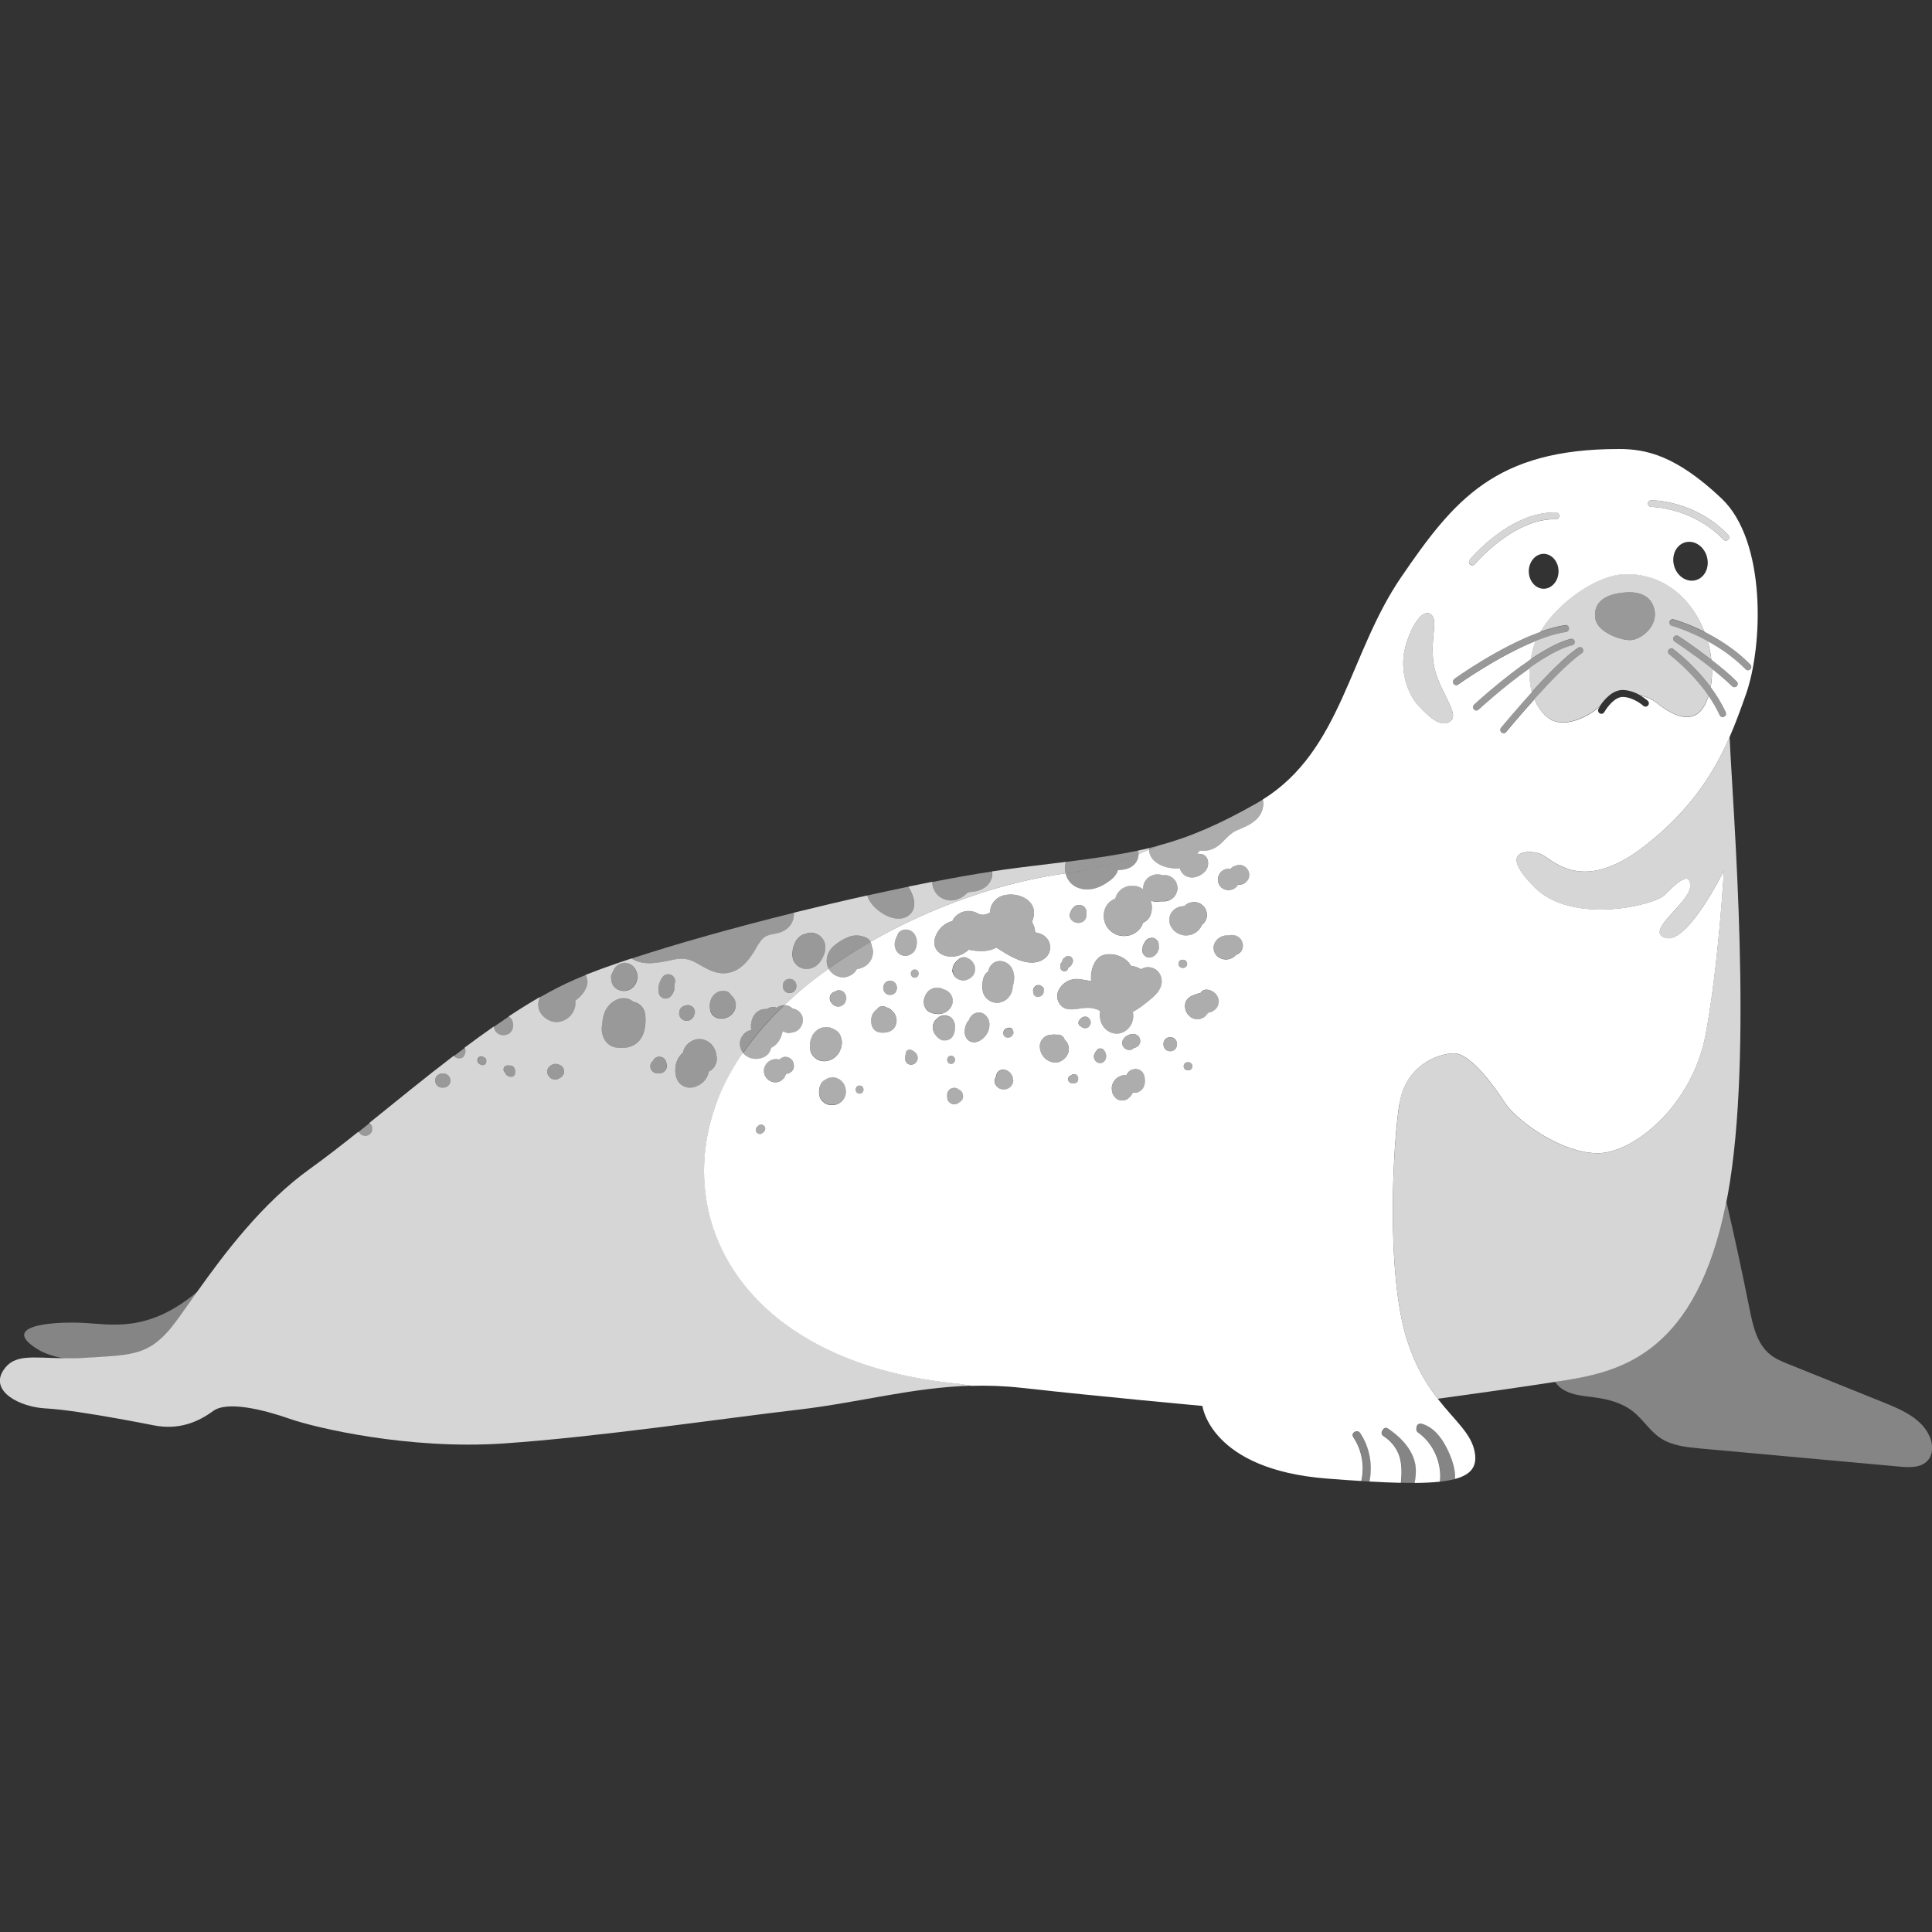 <svg viewBox="0 0 300 300" xmlns="http://www.w3.org/2000/svg"><rect x="0" y="0" width="300" height="300" fill="#333333" stroke="none"/><g fill="#fff"><path d="m 25.86 207.05 c 1.09 -1.16 2.72 -3.56 4.84 -6.52 -7.85 6.61 -13.53 5.05 -18.11 4.87 -5.2 -.2 -12.6 .6 -6.6 4.2 .98 .59 2.35 1.02 3.96 1.35 .99 .01 2.05 0 3.22 -.06 7.05 -.4 9.46 -.4 12.69 -3.83 z" opacity=".4"/><path d="m 217.35 171.21 c 1.01 -5.84 6.04 -7.65 8.46 -7.65 s 6.04 4.83 7.85 7.65 9.06 8.05 14.7 7.85 14.5 -7.65 16.51 -18.52 2.82 -25.37 2.82 -25.37 -5.64 11.48 -9.06 10.47 3.83 -5.44 3.83 -8.05 -2.42 -.2 -4.03 1.41 -14.3 4.63 -20.14 -1.21 -1.01 -5.84 .81 -5.24 6.24 6.65 16.31 -1.21 c 7.15 -5.58 10.74 -11.36 13.17 -16.92 .99 -2.26 1.78 -4.49 2.54 -6.64 2.62 -7.45 3.22 -23.76 -3.83 -30.41 s -11.68 -7.65 -15.91 -7.65 c -19.15 0 -25.57 7.85 -33.83 19.93 -8.07 11.8 -9.22 26.87 -21.47 34.5 .19 .79 .01 1.72 -.45 2.42 -.89 1.35 -2.29 1.78 -3.68 2.41 -1.26 .57 -1.93 1.83 -3.09 2.55 -.71 .44 -1.53 .65 -2.35 .55 -.06 -.01 -.12 -.01 -.19 -.02 -.14 .18 -.33 .37 -.4 .45 -.01 .01 -.02 .02 -.03 .03 l .03 .03 c .19 .01 .38 .02 .58 .05 1.27 .19 1.35 1.82 .69 2.61 -.95 1.13 -2.86 1.54 -3.76 .12 -.1 -.15 -.17 -.32 -.22 -.48 -.09 0 -.17 -.01 -.25 -.01 -.62 .01 -1.26 -.06 -1.86 -.21 -1.28 -.34 -2.66 -1.25 -2.66 -2.72 -.54 .23 -1.08 .46 -1.64 .68 -.01 .88 -.52 1.7 -1.34 2.1 -.51 .25 -.99 .34 -1.55 .37 -.04 0 -.18 .02 -.3 .03 -.05 .1 -.11 .22 -.11 .24 -.04 .1 -.08 .2 -.14 .29 -.27 .48 -.66 .83 -1.09 1.15 -1.51 1.14 -3.51 1.84 -5.29 .87 -.79 -.44 -1.31 -1.19 -1.52 -2.04 -9.42 1.25 -20.49 4.99 -30.29 10.62 .1 .2 .17 .43 .18 .67 .02 .05 .05 .09 .07 .14 .16 .44 .16 .95 .05 1.41 -.1 .44 -.36 .87 -.67 1.19 -.33 .34 -.74 .56 -1.18 .71 -.18 .06 -.36 .09 -.55 .1 -.12 .2 -.25 .4 -.41 .56 -.47 .46 -1.14 .75 -1.81 .74 -.94 -.02 -1.77 -.56 -2.19 -1.35 -2.47 1.76 -4.79 3.66 -6.9 5.67 .45 0 .91 .16 1.3 .51 .01 .01 .02 .03 .03 .04 .69 .09 1.31 .57 1.52 1.29 .24 .82 -.19 1.78 -.92 2.19 -.25 .14 -.51 .21 -.78 .23 -.13 .04 -.26 .06 -.39 .07 -.28 .01 -.58 -.09 -.83 -.25 -.06 .03 -.12 .03 -.18 .05 -.04 .22 -.1 .45 -.18 .66 -.29 .78 -.83 1.49 -1.59 1.84 -.13 .56 -.41 1.03 -.95 1.35 -.43 .26 -1.03 .38 -1.53 .36 -.77 -.04 -1.46 -.4 -1.91 -.96 -1.66 2.4 -3.02 4.91 -4.01 7.53 -7.2 19.2 4.8 40.39 36.59 43.79 1.02 .11 2.01 .25 2.95 .41 2.46 -.07 4.98 .01 7.64 .3 12.69 1.41 28.19 2.82 28.19 2.82 s 1.21 9.87 19.33 11.28 c 1.92 .15 3.7 .28 5.35 .38 .52 -2.33 .09 -4.8 -1.25 -6.81 -.45 -.67 .64 -1.3 1.08 -.63 1.46 2.19 1.96 4.95 1.43 7.52 1.79 .1 3.41 .17 4.88 .2 .13 -1.39 .19 -2.81 -.24 -4.14 -.42 -1.29 -1.32 -2.39 -2.46 -3.11 -.38 -.24 -.35 -.67 -.13 -.94 .15 -.3 .48 -.48 .83 -.24 1.75 1.19 3.33 2.7 4.03 4.76 .36 1.07 .35 2.14 .18 3.24 -.02 .15 -.05 .3 -.08 .45 1.51 -.01 2.82 -.08 3.94 -.2 .31 -2.9 -1.02 -5.95 -3.41 -7.64 -.27 -.19 -.31 -.5 -.23 -.75 .01 -.37 .31 -.73 .77 -.61 1.81 .5 3.02 2.03 3.85 3.64 .77 1.5 1.43 3.22 1.37 4.94 2.55 -.69 3.41 -1.99 3.06 -4.08 -.5 -2.99 -3.07 -4.9 -5.77 -8.39 -1.67 -2.16 -3.39 -4.92 -4.7 -8.93 -3.42 -10.47 -2.22 -31.21 -1.21 -37.05 z m 39.06 -93.54 c .28 0 6.83 .06 11.95 5.4 .2 .21 .19 .54 -.01 .74 -.1 .1 -.23 .14 -.36 .14 -.14 0 -.27 -.05 -.38 -.16 -4.82 -5.02 -11.14 -5.08 -11.2 -5.08 -.29 0 -.52 -.23 -.52 -.52 s .23 -.52 .52 -.52 z m 8.76 9.48 c .11 1.67 -.99 3.02 -2.47 3.02 s -2.76 -1.35 -2.87 -3.02 .99 -3.02 2.47 -3.02 2.76 1.35 2.87 3.02 z m -36.95 -.24 c .26 -.31 6.36 -7.54 13.4 -7.33 .29 .01 .51 .25 .51 .54 -.01 .29 -.26 .51 -.54 .51 -6.55 -.18 -12.51 6.89 -12.57 6.96 -.1 .12 -.25 .19 -.4 .19 -.12 0 -.24 -.04 -.33 -.12 -.22 -.18 -.25 -.51 -.07 -.73 z m 13.79 1.8 c 0 1.5 -1.04 2.71 -2.31 2.71 s -2.31 -1.22 -2.31 -2.71 1.04 -2.71 2.31 -2.71 2.31 1.22 2.31 2.71 z m -16.21 16.74 c .34 -.25 7.09 -5.07 13.37 -7.32 2.63 -4.44 8.74 -8.97 13.42 -8.97 6.14 0 10.21 4.15 12.08 8.96 2.21 1.11 4.84 2.75 7.12 5.07 .2 .21 .2 .54 -.01 .74 -.1 .1 -.23 .15 -.36 .15 -.14 0 -.27 -.05 -.37 -.16 -1.85 -1.89 -3.98 -3.32 -5.89 -4.36 .28 .96 .47 1.92 .58 2.88 1.4 1.08 2.83 2.26 3.94 3.37 .2 .2 .2 .53 0 .74 -.1 .1 -.24 .15 -.37 .15 s -.27 -.05 -.37 -.15 c -.88 -.88 -1.98 -1.81 -3.1 -2.7 .02 .88 -.03 1.73 -.16 2.54 -.02 .11 -.04 .2 -.06 .3 .88 1.18 1.7 2.49 2.35 3.91 .12 .26 0 .57 -.26 .69 -.07 .03 -.14 .05 -.22 .05 -.2 0 -.39 -.11 -.47 -.31 -.48 -1.06 -1.08 -2.06 -1.72 -2.99 -1.47 4.97 -5.14 3.45 -7.98 1.16 -.79 -.64 -1.67 -1 -2.55 -1.17 .65 .39 1.06 .76 1.1 .79 .21 .2 .22 .52 .03 .74 -.2 .21 -.52 .22 -.74 .03 -.01 -.01 -1.4 -1.28 -3.1 -1.37 -1.31 -.07 -2.56 1.67 -2.94 2.35 -.1 .17 -.27 .27 -.46 .27 -.09 0 -.17 -.02 -.25 -.07 -.25 -.14 -.34 -.46 -.2 -.71 .01 -.03 .1 -.17 .23 -.38 -.1 .08 -.19 .15 -.28 .23 -1.71 1.51 -5.64 3.42 -7.95 1.41 -.81 -.7 -1.48 -1.62 -1.95 -2.73 -2.41 2.67 -4.35 5.02 -4.39 5.07 -.1 .13 -.25 .19 -.4 .19 -.12 0 -.23 -.04 -.33 -.12 -.22 -.18 -.25 -.51 -.07 -.73 .17 -.2 2.27 -2.74 4.8 -5.53 -.3 -1.09 -.43 -2.33 -.34 -3.71 -4.07 2.86 -7.88 6.37 -7.94 6.43 -.1 .09 -.23 .14 -.35 .14 -.14 0 -.28 -.06 -.38 -.17 -.2 -.21 -.18 -.54 .03 -.74 .26 -.24 4.46 -4.1 8.8 -7.04 .1 -.59 .23 -1.21 .41 -1.84 .09 -.33 .22 -.67 .36 -1.01 -5.87 2.37 -11.96 6.71 -12.04 6.77 -.09 .07 -.2 .1 -.3 .1 -.16 0 -.32 -.08 -.42 -.22 -.17 -.23 -.12 -.56 .12 -.73 z m -7.65 -4.71 c .81 -3.22 2.66 -6.36 4.03 -5.34 1.21 .91 -.1 3.42 .4 7.45 s 4.13 7.85 2.72 9.06 -3.22 -.4 -5.03 -2.32 c -1.81 -1.91 -2.92 -5.64 -2.11 -8.86 z m -99.38 74.76 c -.03 .08 -.07 .14 -.13 .2 -.07 .07 -.13 .13 -.2 .2 -.08 .08 -.17 .13 -.28 .16 -.06 .01 -.11 .02 -.17 .02 -.11 0 -.22 -.03 -.32 -.09 -.04 -.03 -.08 -.07 -.13 -.1 -.06 -.06 -.1 -.12 -.13 -.2 -.04 -.07 -.06 -.16 -.05 -.24 0 -.09 .02 -.17 .05 -.24 .03 -.08 .07 -.14 .13 -.2 l .2 -.2 c .08 -.08 .17 -.13 .28 -.16 .06 -.01 .11 -.02 .17 -.02 .11 0 .22 .03 .32 .09 .04 .03 .08 .07 .13 .1 .06 .06 .1 .12 .13 .2 .04 .07 .06 .16 .05 .24 0 .09 -.02 .17 -.05 .24 z m 4.12 -9.12 c -.21 .23 -.55 .35 -.86 .36 0 .01 0 .02 -.01 .03 -.08 .3 -.26 .61 -.48 .82 -.22 .2 -.49 .37 -.78 .43 -.42 .09 -.81 .03 -1.19 -.17 -.28 -.14 -.52 -.39 -.69 -.65 s -.26 -.6 -.26 -.91 c 0 -.64 .38 -1.28 .95 -1.59 .28 -.16 .61 -.25 .94 -.24 .17 0 .33 .03 .5 .07 .06 -.05 .1 -.11 .17 -.16 .04 -.03 .1 -.03 .14 -.05 .06 -.04 .12 -.1 .19 -.12 .13 -.07 .27 -.1 .42 -.09 .07 -.01 .11 .01 .19 .02 .05 .01 .13 .01 .19 .03 .11 .03 .22 .08 .32 .14 .24 .15 .42 .37 .53 .63 .21 .5 .12 1.06 -.26 1.46 z m 3.89 -1.94 c -.13 -.08 -.26 -.18 -.37 -.28 -.13 -.12 -.24 -.27 -.34 -.42 -.01 -.02 -.02 -.04 -.03 -.05 -.06 -.12 -.13 -.27 -.17 -.4 -.01 -.03 -.02 -.06 -.03 -.1 -.04 -.19 -.07 -.4 -.08 -.6 0 -.14 0 -.28 .02 -.42 .03 -.26 .05 -.53 .13 -.78 .06 -.18 .14 -.36 .22 -.54 l .09 -.18 c .18 -.28 .37 -.49 .63 -.69 .09 -.07 .18 -.15 .28 -.2 .16 -.08 .32 -.15 .49 -.2 .42 -.13 .98 -.14 1.4 .02 .16 .06 .34 .12 .49 .22 .02 .02 .04 .04 .07 .05 .32 .13 .61 .37 .78 .66 .1 .16 .17 .35 .23 .52 .02 .06 .04 .12 .06 .18 .05 .24 .1 .5 .08 .74 -.01 .19 -.04 .39 -.08 .58 -.01 .06 -.03 .12 -.04 .17 -.06 .18 -.14 .35 -.21 .52 -.03 .06 -.06 .12 -.09 .17 s -.06 .09 -.1 .14 c -.11 .14 -.21 .29 -.33 .42 -.04 .04 -.08 .08 -.12 .11 -.14 .11 -.27 .23 -.42 .32 -.05 .03 -.1 .06 -.15 .08 -.16 .07 -.33 .15 -.49 .2 -.05 .02 -.11 .03 -.16 .04 -.18 .03 -.38 .07 -.57 .07 -.1 0 -.21 -.02 -.3 -.04 -.09 -.01 -.2 -.02 -.29 -.04 -.17 -.04 -.37 -.14 -.51 -.2 -.03 -.01 -.06 -.03 -.08 -.05 z m 4.58 5.09 c -.02 .15 -.03 .3 -.06 .45 0 .02 -.01 .03 -.01 .05 -.01 .03 -.02 .05 -.03 .08 -.05 .13 -.11 .27 -.17 .4 -.01 .01 -.01 .02 -.02 .04 -.01 .03 -.03 .05 -.05 .07 -.09 .11 -.17 .24 -.27 .34 -.01 .01 -.02 .02 -.03 .03 s -.02 .02 -.03 .03 c -.1 .09 -.23 .18 -.34 .26 -.02 .02 -.05 .03 -.07 .04 -.01 .01 -.02 .01 -.03 .02 -.13 .06 -.27 .12 -.4 .17 -.11 .04 -.24 .05 -.36 .07 -.13 .02 -.24 .04 -.37 .03 -.15 -.02 -.3 -.03 -.45 -.06 -.01 0 -.03 -.01 -.04 -.01 -.02 -.01 -.05 -.01 -.07 -.02 -.13 -.05 -.27 -.11 -.4 -.17 -.01 -.01 -.02 -.01 -.03 -.02 -.08 -.04 -.16 -.11 -.22 -.16 -.07 -.05 -.15 -.11 -.21 -.17 0 -.01 -.01 -.01 -.01 -.01 -.03 -.04 -.22 -.28 -.25 -.32 -.07 -.11 -.13 -.27 -.17 -.41 -.01 -.04 -.02 -.07 -.02 -.11 -.03 -.17 -.05 -.33 -.07 -.5 -.01 -.07 0 -.15 0 -.22 .02 -.17 .04 -.35 .07 -.52 .01 -.03 .01 -.07 .02 -.1 .01 -.04 .02 -.08 .04 -.11 .06 -.15 .12 -.3 .19 -.45 .14 -.23 .33 -.42 .56 -.56 .05 -.03 .11 -.04 .16 -.07 .04 -.03 .09 -.07 .12 -.09 .01 -.01 .03 -.02 .04 -.02 .11 -.06 .3 -.15 .45 -.18 .35 -.06 .64 -.1 .99 .02 .14 .05 .27 .11 .41 .17 .02 .01 .03 .01 .04 .02 .02 .01 .03 .02 .05 .03 .12 .08 .23 .18 .34 .26 .03 .02 .05 .04 .07 .07 .05 .06 .1 .13 .15 .19 s .11 .13 .15 .2 c .02 .03 .03 .05 .04 .08 .06 .13 .12 .27 .17 .4 .01 .02 .01 .03 .02 .05 .01 .03 .02 .06 .02 .09 0 .01 .01 .03 .01 .04 .02 .14 .05 .3 .06 .44 .01 .06 .01 .12 0 .18 z m -.1 -13.87 c -.01 .01 -.01 .02 -.02 .03 -.02 .02 -.12 .17 -.19 .24 s -.23 .18 -.25 .19 c -.01 .01 -.02 .01 -.03 .02 -.01 0 -.01 .01 -.01 .01 -.07 .03 -.2 .09 -.27 .11 h -.01 c -.01 0 -.02 .01 -.03 .01 -.1 .02 -.2 .03 -.31 .04 -.07 .01 -.3 -.05 -.34 -.06 .02 .01 .03 .01 .05 .02 -.06 -.02 -.06 -.02 -.05 -.02 -.07 -.03 -.14 -.06 -.22 -.09 -.07 -.06 -.15 -.11 -.22 -.17 -.01 -.01 -.03 -.03 -.04 -.04 -.05 -.06 -.11 -.12 -.16 -.17 -.14 -.14 -.23 -.3 -.28 -.48 -.01 -.1 -.03 -.19 -.04 -.29 0 -.2 .05 -.38 .15 -.55 .06 -.07 .11 -.15 .17 -.22 .1 -.11 .22 -.18 .35 -.23 .06 -.03 .13 -.03 .19 -.04 .06 -.03 .1 -.09 .16 -.11 .13 -.07 .27 -.1 .42 -.09 .15 -.01 .29 .03 .42 .09 .14 .04 .25 .12 .35 .23 0 0 0 0 .01 .01 .06 .07 .11 .15 .17 .22 0 0 0 0 .01 .01 0 .01 .01 .01 .01 .02 .02 .05 .05 .11 .06 .14 .02 .04 .05 .1 .06 .14 0 .01 .01 .02 .01 .04 s .04 .22 .04 .32 c -.01 .24 -.06 .46 -.18 .67 z m 2.22 14.16 c -.81 0 -.8 -1.25 0 -1.25 s .8 1.25 0 1.25 z m 49.99 -29.07 c .16 -.02 .31 -.04 .46 -.05 .12 -.14 .26 -.26 .41 -.35 .12 -.08 .26 -.13 .4 -.16 .05 -.02 .11 -.05 .16 -.06 .38 -.07 .66 -.09 1.04 .01 .32 .08 .61 .27 .85 .49 .41 .37 .61 .9 .63 1.44 .02 .52 -.25 1.1 -.64 1.44 -.04 .04 -.09 .06 -.13 .09 -.04 .08 -.07 .16 -.11 .24 -.1 .2 -.25 .38 -.39 .55 s -.33 .3 -.51 .43 c -.13 .1 -.27 .15 -.42 .22 -.14 .06 -.28 .13 -.43 .15 -.46 .08 -.85 .1 -1.31 -.02 -.44 -.11 -.77 -.33 -1.12 -.61 -.08 -.06 -.14 -.13 -.2 -.21 -.24 -.3 -.38 -.51 -.51 -.88 -.02 -.06 -.03 -.11 -.04 -.17 -.03 -.17 -.07 -.35 -.05 -.52 .03 -.34 .08 -.63 .26 -.94 .19 -.33 .49 -.64 .84 -.82 .26 -.13 .53 -.24 .82 -.28 z m -17.31 1.07 c 0 -.01 .01 -.03 .01 -.04 .01 -.03 .01 -.05 .02 -.07 .01 -.01 .01 -.03 .02 -.04 .04 -.1 .08 -.2 .12 -.29 .01 -.02 .02 -.05 .03 -.07 .07 -.13 .17 -.24 .26 -.35 .04 -.04 .07 -.08 .12 -.12 .14 -.14 .3 -.23 .48 -.28 .1 -.01 .19 -.03 .29 -.04 .02 0 .04 .01 .05 .01 .02 0 .03 0 .05 -.01 .05 0 .09 .03 .14 .03 .02 .01 .04 .01 .06 .01 .07 .02 .15 .01 .22 .05 .14 .04 .25 .12 .35 .23 .11 .1 .18 .22 .23 .35 .07 .13 .1 .27 .09 .42 0 .16 -.01 .31 -.01 .47 0 .13 0 .27 -.04 .39 l -.11 .26 c -.06 .07 -.11 .15 -.17 .22 -.07 .06 -.15 .11 -.22 .17 0 0 0 0 -.01 0 -.01 .01 -.02 .01 -.03 .02 -.07 .03 -.22 .11 -.32 .13 -.11 .02 -.23 .05 -.35 .04 -.01 0 -.03 0 -.04 0 -.09 -.01 -.21 -.02 -.3 -.04 -.01 0 -.01 0 -.02 0 -.1 -.02 -.27 -.11 -.32 -.13 -.02 -.01 -.04 -.02 -.06 -.04 -.08 -.06 -.19 -.13 -.27 -.21 -.11 -.1 -.18 -.22 -.23 -.35 -.07 -.13 -.1 -.27 -.09 -.42 0 -.02 .02 -.2 .04 -.3 z m -1.33 7.6 c .04 -.04 .09 -.06 .13 -.09 0 -.02 -.01 -.04 -.01 -.06 -.01 -.16 .08 -.33 .18 -.44 .05 -.05 .11 -.09 .17 -.12 .15 -.16 .33 -.28 .55 -.28 .26 -.01 .53 .14 .66 .37 .18 .32 .11 .72 -.14 .97 -.01 .04 -.01 .08 -.03 .12 -.06 .09 -.13 .17 -.22 .22 -.03 .02 -.06 .01 -.09 .02 -.03 .02 -.05 .04 -.08 .06 -.02 .01 -.04 .02 -.06 .03 -.01 .15 -.08 .3 -.18 .41 -.11 .12 -.28 .18 -.44 .18 -.16 .01 -.33 -.08 -.44 -.18 -.12 -.12 -.18 -.28 -.18 -.44 0 -.05 .02 -.1 .03 -.15 -.02 -.06 -.03 -.11 -.03 -.17 0 -.17 .07 -.32 .18 -.44 z m -25.83 9.95 c -.2 .44 -.62 .72 -1.06 .87 -.19 .07 -.41 .09 -.61 .1 -.12 .01 -.24 .01 -.36 .01 -.2 -.01 -.4 -.02 -.59 -.08 -.35 -.11 -.65 -.33 -.85 -.65 -.11 -.18 -.18 -.39 -.21 -.6 -.03 -.19 -.06 -.4 -.05 -.59 .02 -.4 .12 -.83 .36 -1.17 .15 -.22 .31 -.37 .51 -.52 .1 -.14 .22 -.27 .35 -.35 .23 -.13 .59 -.2 .84 -.11 .14 .05 .27 .11 .4 .17 .14 .04 .28 .09 .41 .17 .11 .07 .2 .15 .27 .25 l .09 .06 c .31 .26 .56 .66 .65 1.06 .04 .18 .08 .39 .06 .58 -.03 .32 -.08 .51 -.21 .8 z m -.79 -4.88 c -1.41 0 -1.41 -2.19 0 -2.19 s 1.41 2.19 0 2.19 z m 1.54 -6.3 c -.24 -.16 -.4 -.32 -.55 -.56 -.05 -.07 -.08 -.16 -.11 -.24 s -.07 -.16 -.1 -.24 c -.1 -.38 -.08 -.79 .04 -1.17 .06 -.2 .15 -.39 .23 -.58 .02 -.05 .05 -.09 .07 -.13 .05 -.18 .13 -.36 .26 -.49 .38 -.39 1 -.54 1.52 -.37 .26 .09 .48 .21 .68 .4 .22 .21 .33 .45 .44 .72 s .14 .59 .13 .88 c -.01 .39 -.09 .76 -.28 1.1 -.22 .41 -.6 .69 -1.04 .84 -.22 .08 -.45 .08 -.68 .05 -.22 -.03 -.42 -.08 -.61 -.21 z m 2.7 16.35 c -.02 .07 -.05 .14 -.08 .2 -.04 .09 -.11 .17 -.17 .25 -.29 .35 -.82 .44 -1.21 .21 -.53 -.32 -.56 -.98 -.35 -1.5 -.01 -.09 -.01 -.18 .01 -.26 .03 -.15 .16 -.3 .29 -.37 .13 -.08 .33 -.11 .48 -.06 .17 .06 .34 .13 .49 .24 .18 .13 .34 .28 .44 .48 .09 .18 .16 .38 .14 .59 -.01 .07 -.02 .16 -.04 .24 z m -.41 -12.74 c -.81 0 -.8 -1.25 0 -1.25 s .8 1.25 0 1.25 z m 1.75 4.87 c -.62 -.8 -.35 -1.98 .28 -2.68 .14 -.15 .31 -.29 .49 -.38 .3 -.15 .52 -.21 .84 -.24 .21 -.02 .43 0 .63 .05 .14 .03 .26 .09 .39 .15 .04 .02 .08 .04 .12 .07 .01 0 .03 0 .04 .01 .29 .06 .52 .22 .75 .41 .39 .32 .6 .83 .61 1.32 .02 .94 -.72 1.77 -1.61 2 -.46 .12 -.92 .1 -1.38 -.01 -.45 -.1 -.88 -.31 -1.17 -.69 z m 4.12 -6.07 c 0 -.02 0 -.05 0 -.07 .01 -.11 .02 -.22 .04 -.32 .01 -.04 .02 -.07 .03 -.11 .06 -.15 .12 -.32 .22 -.45 .1 -.14 .21 -.28 .33 -.4 .09 -.08 .18 -.15 .28 -.22 .01 -.01 .01 -.03 .02 -.04 .1 -.11 .22 -.18 .35 -.23 .03 -.02 .06 -.01 .09 -.02 .23 -.1 .48 -.13 .73 -.07 .11 .02 .2 .08 .29 .14 .07 .03 .14 .05 .2 .09 .08 .04 .14 .1 .21 .15 s .14 .1 .2 .17 c .09 .09 .17 .2 .24 .31 .02 .04 .05 .07 .07 .11 .06 .12 .12 .24 .15 .37 .01 .04 .02 .08 .03 .12 .02 .12 .05 .25 .04 .37 0 .13 -.03 .26 -.05 .39 -.01 .04 -.02 .07 -.03 .1 -.04 .12 -.09 .24 -.15 .34 -.06 .11 -.14 .2 -.22 .29 -.1 .12 -.23 .21 -.36 .3 s -.28 .15 -.43 .21 c -.07 .03 -.13 .04 -.2 .06 -.16 .02 -.32 .06 -.48 .04 -.13 -.01 -.26 -.02 -.38 -.06 -.08 -.02 -.15 -.05 -.22 -.08 s -.15 -.06 -.22 -.1 c -.11 -.07 -.2 -.15 -.3 -.23 -.13 -.11 -.24 -.26 -.32 -.41 -.05 -.1 -.1 -.21 -.13 -.32 -.01 -.02 -.01 -.04 -.02 -.05 -.02 -.11 -.03 -.22 -.05 -.33 0 -.02 0 -.03 0 -.05 z m -1.47 10.97 c -.03 -.01 -.06 -.01 -.09 -.02 -.13 -.05 -.28 -.1 -.4 -.19 -.17 -.11 -.34 -.24 -.48 -.39 -.1 -.11 -.19 -.23 -.28 -.35 -.03 -.05 -.06 -.09 -.09 -.14 -.07 -.13 -.12 -.26 -.17 -.4 -.02 -.05 -.03 -.11 -.04 -.17 -.02 -.14 -.05 -.29 -.05 -.44 .01 -.12 .03 -.24 .05 -.36 0 -.02 .01 -.04 .01 -.07 .02 -.06 .05 -.13 .08 -.19 .02 -.06 .05 -.12 .08 -.18 .06 -.11 .15 -.21 .23 -.31 .07 -.08 .16 -.14 .25 -.2 .09 -.1 .18 -.18 .3 -.27 .02 -.01 .04 -.02 .06 -.03 .1 -.05 .2 -.09 .3 -.13 .02 -.01 .04 -.01 .07 -.02 .11 -.02 .23 -.04 .34 -.05 .13 -.01 .27 .02 .4 .04 .05 .01 .09 .02 .14 .04 .1 .04 .27 .1 .37 .17 .11 .07 .22 .15 .31 .25 s .18 .21 .24 .34 .12 .26 .16 .39 c .04 .15 .05 .3 .07 .45 .01 .06 .01 .11 .01 .17 -.01 .21 -.04 .42 -.08 .63 -.02 .11 -.04 .21 -.07 .31 -.1 .28 -.21 .49 -.4 .7 -.07 .08 -.17 .14 -.26 .21 -.02 .01 -.03 .02 -.05 .03 -.05 .03 -.13 .06 -.16 .07 -.02 .01 -.1 .05 -.15 .06 -.1 .03 -.28 .05 -.35 .05 -.12 .01 -.25 -.02 -.37 -.04 z m 1.24 2.37 c .81 0 .8 1.25 0 1.25 s -.8 -1.25 0 -1.25 z m 1.84 6.54 c -.03 .14 -.1 .27 -.2 .37 -.08 .12 -.18 .21 -.31 .28 -.09 .06 -.18 .12 -.28 .19 -.17 .1 -.35 .15 -.55 .15 s -.38 -.05 -.55 -.15 c -.16 -.1 -.3 -.23 -.39 -.39 -.1 -.17 -.15 -.35 -.15 -.55 -.01 -.12 -.01 -.25 -.01 -.37 0 -.2 .05 -.38 .15 -.55 .06 -.07 .11 -.15 .17 -.22 .14 -.14 .3 -.23 .48 -.28 .1 -.01 .19 -.03 .29 -.04 .15 -.01 .29 .03 .42 .09 .1 .03 .19 .1 .27 .17 .14 .06 .26 .13 .37 .23 .06 .07 .11 .15 .17 .22 .08 .13 .12 .26 .13 .41 .03 .14 .03 .29 -.02 .44 z m 4.05 -10.79 c -.16 .77 -.71 1.5 -1.4 1.88 -.28 .15 -.59 .28 -.91 .27 -.39 0 -.76 -.15 -1.02 -.43 -.36 -.38 -.49 -.93 -.44 -1.44 .05 -.45 .16 -.87 .4 -1.25 .07 -.11 .16 -.2 .25 -.3 .05 -.14 .11 -.29 .19 -.41 .16 -.25 .38 -.49 .65 -.62 .36 -.17 .74 -.24 1.13 -.12 .56 .17 .93 .63 1.12 1.17 .14 .41 .12 .85 .03 1.27 z m 3.78 8.07 c -.01 .1 -.03 .21 -.04 .31 0 .02 -.01 .04 -.02 .07 -.04 .11 -.08 .24 -.15 .34 -.05 .07 -.13 .18 -.2 .26 -.01 .01 -.01 .01 -.02 .02 -.07 .06 -.16 .12 -.24 .18 -.07 .05 -.14 .07 -.22 .11 -.07 .03 -.15 .07 -.22 .08 -.06 .01 -.12 .02 -.17 .02 -.05 .01 -.11 .02 -.17 .02 -.02 0 -.03 0 -.05 0 -.01 0 -.02 0 -.03 0 -.1 -.01 -.21 -.03 -.31 -.04 -.02 0 -.03 -.01 -.05 -.01 -.01 0 -.02 -.01 -.03 -.01 -.09 -.03 -.19 -.08 -.28 -.12 -.01 -.01 -.03 -.01 -.04 -.02 -.04 -.03 -.1 -.07 -.13 -.1 -.04 -.03 -.09 -.06 -.13 -.1 -.01 -.01 -.01 -.01 -.02 -.02 0 0 0 -.01 -.01 -.01 -.05 -.06 -.13 -.17 -.18 -.23 -.07 -.1 -.12 -.23 -.15 -.34 -.01 -.05 -.02 -.1 -.02 -.15 -.03 -.1 -.03 -.19 0 -.29 .01 -.08 .01 -.11 .02 -.16 0 -.01 .01 -.02 .01 -.04 .04 -.11 .09 -.21 .13 -.32 .02 -.05 .05 -.09 .07 -.14 .01 -.07 .02 -.13 .03 -.2 .03 -.14 .1 -.27 .2 -.37 .08 -.12 .18 -.21 .31 -.28 .13 -.08 .26 -.12 .41 -.13 .14 -.03 .29 -.03 .44 .02 .01 .01 .03 .01 .04 .02 .1 .04 .19 .08 .29 .12 .02 .01 .05 .02 .07 .04 .1 .06 .19 .14 .28 .21 .02 .02 .04 .03 .06 .05 .2 .2 .35 .46 .43 .73 .01 .02 .01 .05 .02 .07 .02 .1 .03 .21 .04 .31 v .03 .04 z m .02 -7.42 c -.01 .06 -.01 .12 -.02 .17 0 .01 0 .02 -.01 .02 0 .01 0 .01 -.01 .02 -.02 .05 -.04 .11 -.07 .16 0 0 0 .01 -.01 .01 -.02 .04 -.05 .07 -.07 .1 s -.05 .07 -.08 .09 c -.01 .01 -.01 .01 -.02 .01 -.04 .03 -.09 .07 -.13 .1 0 0 -.01 0 -.01 .01 -.01 .01 -.02 .01 -.04 .02 -.05 .02 -.11 .05 -.16 .07 h -.01 c -.01 0 -.01 0 -.02 .01 -.01 0 -.01 0 -.02 0 -.06 .01 -.12 .02 -.17 .02 h -.01 c -.01 0 -.01 0 -.02 0 -.05 -.01 -.12 -.02 -.17 -.02 h -.01 c -.01 0 -.01 0 -.02 -.01 -.03 -.01 -.06 -.03 -.08 -.04 s -.06 -.02 -.08 -.04 c -.01 0 -.01 -.01 -.02 -.01 s -.12 -.09 -.13 -.1 0 0 0 -.01 c -.02 -.02 -.09 -.11 -.1 -.13 0 -.01 -.01 -.01 -.01 -.02 -.01 -.02 -.06 -.13 -.06 -.15 0 0 0 0 0 -.01 v -.01 -.01 c 0 -.03 -.02 -.14 -.02 -.17 0 -.01 0 -.01 0 -.02 0 0 0 0 0 -.01 0 -.03 .02 -.14 .02 -.17 v -.01 c 0 -.01 0 -.01 .01 -.02 .01 -.03 .03 -.06 .03 -.08 .01 -.01 .02 -.05 .03 -.08 0 0 0 -.01 .01 -.01 0 -.01 .01 -.01 .01 -.02 .03 -.04 .07 -.09 .1 -.13 0 0 0 0 0 -.01 0 0 0 0 .01 -.01 0 0 .01 -.01 .01 -.01 .02 -.02 .1 -.08 .13 -.1 .01 0 .01 -.01 .02 -.01 .02 -.01 .13 -.06 .15 -.06 h .01 c .03 -.01 .06 -.01 .09 -.01 .07 -.04 .14 -.06 .21 -.07 .08 -.02 .17 -.02 .25 .01 .08 .02 .15 .06 .21 .11 .07 .04 .12 .1 .16 .18 0 0 .01 .01 .01 .01 v .01 c .02 .03 .05 .12 .06 .15 0 .01 .01 .01 .01 .02 .02 .06 .02 .12 .03 .18 v .02 .01 z m -.12 -7.11 c -.02 .16 -.02 .32 -.05 .47 -.09 .47 -.34 .9 -.66 1.25 -.28 .32 -.69 .54 -1.1 .67 -.2 .07 -.44 .1 -.65 .09 -.21 0 -.45 -.03 -.65 -.1 -.52 -.19 -.92 -.49 -1.23 -.95 -.15 -.23 -.26 -.51 -.31 -.78 -.11 -.63 -.08 -1.23 .07 -1.85 .06 -.23 .15 -.47 .28 -.67 .17 -.25 .34 -.41 .56 -.58 .01 -.06 .01 -.12 .02 -.19 .17 -.6 .64 -1.14 1.26 -1.3 .91 -.24 1.86 .22 2.32 1.02 .52 .92 .44 1.96 .13 2.92 z m -2.53 -6.09 c -1.12 .63 -2.53 .64 -3.8 .42 -.16 -.03 -.35 -.05 -.5 -.1 -.24 .25 -.56 .46 -.84 .62 -.78 .44 -1.73 .56 -2.61 .38 -1.07 -.23 -1.91 -1.01 -1.88 -2.15 .02 -.92 .56 -1.85 1.23 -2.46 .48 -.43 1.01 -.69 1.56 -.83 .17 -.39 .45 -.73 .81 -1 .93 -.7 2.15 -.74 3.16 -.18 .68 .38 1.26 .17 1.91 -.14 -.07 -1.25 .88 -2.36 2.09 -2.67 2.1 -.54 5.13 .62 4.67 3.21 -.05 .28 -.13 .56 -.24 .83 -.02 .04 -.02 .06 -.03 .08 .26 .48 .49 1.02 .48 1.57 v .04 c .28 .06 .56 .15 .7 .19 1.23 .39 1.96 1.65 1.51 2.89 -.38 1.05 -1.54 1.61 -2.6 1.63 -1.98 .04 -3.9 -1.24 -5.61 -2.32 z m 6.38 7.68 c -.03 0 -.07 -.01 -.11 -.02 -.07 -.02 -.14 -.05 -.2 -.09 -.1 -.07 -.18 -.13 -.24 -.24 -.02 -.03 -.03 -.07 -.04 -.1 -.02 -.04 -.04 -.08 -.05 -.12 -.02 -.09 -.02 -.17 -.02 -.25 -.01 -.04 -.01 -.08 -.02 -.12 0 -.01 0 -.01 0 -.02 -.01 -.08 .01 -.16 .03 -.24 0 -.01 .01 -.02 .01 -.04 .02 -.06 .05 -.12 .08 -.18 .08 -.14 .18 -.23 .31 -.32 .06 -.04 .14 -.07 .21 -.09 .01 0 .02 -.01 .03 -.01 .12 -.02 .22 -.04 .34 0 l .15 .06 c .04 .03 .08 .07 .13 .1 0 0 0 .01 .01 .01 .03 .01 .06 .03 .09 .04 .09 .06 .17 .13 .22 .22 .02 .05 .04 .1 .06 .15 .03 .11 .03 .22 0 .33 -.01 .02 -.01 .03 -.02 .04 0 .07 -.01 .15 -.02 .21 0 .01 -.01 .02 -.01 .04 -.02 .06 -.05 .12 -.07 .17 -.02 .04 -.05 .08 -.08 .11 -.03 .04 -.06 .08 -.09 .11 -.05 .04 -.1 .08 -.15 .11 -.01 .01 -.02 .01 -.03 .02 -.14 .07 -.26 .11 -.42 .11 -.04 0 -.08 -.01 -.11 -.01 z m 3.88 9.82 c -.17 .12 -.38 .21 -.58 .27 -.15 .05 -.31 .06 -.47 .07 -.07 .01 -.13 .01 -.2 0 -.34 -.03 -.58 -.1 -.88 -.24 -.41 -.18 -.72 -.52 -.97 -.87 -.13 -.18 -.21 -.4 -.29 -.6 -.08 -.22 -.11 -.47 -.13 -.7 -.02 -.28 .05 -.56 .15 -.82 .14 -.33 .36 -.57 .65 -.78 .09 -.06 .18 -.1 .28 -.14 .09 -.04 .18 -.08 .28 -.1 .21 -.05 .42 -.07 .63 -.07 .16 -.03 .32 -.04 .46 .01 .13 0 .25 0 .38 -.01 .28 -.03 .57 .14 .77 .32 .13 .12 .21 .28 .26 .45 .39 .35 .62 .85 .65 1.37 .01 .15 -.02 .31 -.04 .46 -.01 .06 -.02 .12 -.04 .18 -.07 .2 -.15 .4 -.28 .57 -.19 .26 -.36 .43 -.63 .62 z m 2.45 2.95 c 0 .11 -.03 .22 -.09 .32 -.03 .04 -.07 .08 -.1 .13 -.08 .08 -.17 .13 -.28 .16 -.06 .01 -.11 .02 -.17 .02 -.03 0 -.05 -.01 -.08 -.02 -.04 .01 -.08 .01 -.12 .02 -.02 0 -.03 0 -.05 0 -.03 0 -.07 -.01 -.09 -.01 -.03 0 -.06 -.01 -.09 -.01 -.01 0 -.02 0 -.03 -.01 -.11 -.03 -.2 -.08 -.28 -.16 -.03 -.04 -.07 -.08 -.1 -.13 -.06 -.1 -.09 -.2 -.09 -.32 .01 -.06 .02 -.11 .02 -.17 .02 -.08 .06 -.15 .11 -.21 .04 -.07 .1 -.12 .18 -.16 .06 -.04 .12 -.05 .18 -.06 0 0 0 0 0 -.01 .04 -.03 .08 -.07 .13 -.1 .07 -.05 .15 -.07 .23 -.07 .06 -.02 .11 -.02 .17 0 .08 0 .16 .03 .23 .07 .04 .03 .08 .07 .13 .1 .06 .06 .1 .12 .13 .2 .04 .07 .06 .16 .05 .24 0 .06 -.01 .11 -.01 .17 z m 1.96 -8.84 c -.01 .06 -.02 .13 -.03 .19 0 .02 -.01 .04 -.02 .06 -.03 .08 -.07 .15 -.11 .22 v .01 c -.03 .08 -.07 .14 -.13 .2 -.04 .03 -.08 .07 -.13 .1 -.13 .09 -.3 .13 -.45 .13 -.01 0 -.03 0 -.04 0 -.07 -.01 -.13 -.01 -.2 -.03 -.08 -.02 -.15 -.05 -.22 -.09 -.07 -.03 -.14 -.09 -.19 -.14 -.01 -.01 -.02 -.02 -.03 -.03 -.02 -.01 -.05 -.01 -.07 -.02 -.04 -.03 -.08 -.07 -.13 -.1 -.06 -.06 -.1 -.12 -.13 -.2 -.04 -.07 -.06 -.16 -.05 -.24 0 -.09 .02 -.17 .05 -.24 .03 -.08 .07 -.14 .13 -.2 .02 -.02 .04 -.03 .06 -.05 .01 -.01 .01 -.02 .02 -.03 .04 -.05 .09 -.12 .14 -.17 .13 -.11 .22 -.17 .38 -.22 .07 -.03 .16 -.03 .23 -.04 h .06 c .15 .01 .3 .04 .43 .13 .12 .08 .23 .18 .3 .31 .07 .15 .1 .25 .11 .42 v .04 z m 2.35 5.58 c -.05 .18 -.15 .36 -.28 .5 -.11 .11 -.24 .18 -.38 .23 -.09 .03 -.18 .04 -.27 .03 -.16 -.01 -.28 -.04 -.42 -.12 -.08 -.04 -.15 -.1 -.22 -.17 -.27 -.27 -.39 -.7 -.25 -1.07 .04 -.1 .08 -.2 .13 -.28 .06 -.08 .12 -.16 .18 -.23 .01 -.02 .03 -.03 .04 -.04 .01 -.02 .01 -.04 .02 -.06 .07 -.14 .23 -.25 .37 -.29 .06 -.02 .13 -.02 .19 -.01 .02 0 .04 -.01 .06 -.01 .17 -.01 .32 .07 .44 .18 .06 .06 .11 .13 .14 .21 .03 .04 .06 .07 .09 .11 .08 .13 .14 .27 .16 .42 .03 .2 .04 .38 -.01 .58 z m 5.76 4.61 c -.23 .33 -.55 .6 -.95 .7 -.15 .04 -.31 .06 -.46 .05 -.06 0 -.12 -.02 -.18 -.03 -.03 .06 -.06 .12 -.09 .17 -.17 .32 -.41 .58 -.7 .79 -.35 .25 -.79 .31 -1.2 .23 s -.73 -.37 -.96 -.7 c -.18 -.25 -.26 -.55 -.3 -.85 s -.03 -.61 .07 -.9 c .23 -.67 .74 -1.16 1.41 -1.37 .26 -.08 .51 -.08 .77 -.06 .13 -.31 .35 -.6 .64 -.76 .37 -.21 .78 -.27 1.19 -.16 .48 .14 .85 .56 .96 1.04 .13 .59 .14 1.34 -.21 1.85 z m -1.35 -6.23 c -.02 0 -.04 .01 -.06 .02 s -.03 .02 -.05 .03 c -.05 .04 -.08 .1 -.14 .14 l -.26 .11 c -.19 .05 -.39 .05 -.58 0 l -.26 -.11 c -.13 -.07 -.23 -.16 -.31 -.28 -.1 -.11 -.16 -.23 -.2 -.37 -.05 -.14 -.05 -.29 -.02 -.44 .01 -.14 .05 -.28 .13 -.41 .09 -.12 .18 -.25 .3 -.35 .08 -.07 .16 -.13 .25 -.19 .01 -.01 .03 -.02 .04 -.03 .03 -.02 .05 -.03 .08 -.04 .1 -.05 .2 -.09 .3 -.13 .02 -.01 .03 -.01 .04 -.02 .03 -.01 .06 -.02 .09 -.03 .02 0 .03 -.01 .05 -.01 .11 -.02 .22 -.03 .32 -.04 .03 0 .06 -.01 .1 -.01 .2 0 .38 .05 .55 .15 .07 .06 .15 .11 .22 .17 .14 .14 .23 .3 .28 .48 .01 .1 .03 .19 .04 .29 .01 .15 -.03 .29 -.09 .42 -.04 .14 -.12 .25 -.23 .35 -.1 .11 -.22 .18 -.35 .23 -.08 .04 -.16 .04 -.24 .05 0 0 -.01 .01 -.01 .01 h .02 z m 3.83 -8.93 c -.59 .88 -1.54 1.58 -2.37 2.23 -.55 .43 -1.11 .8 -1.7 1.12 .09 .48 .09 .97 -.06 1.47 -.3 .98 -1.15 1.78 -2.18 1.89 -1.05 .11 -2.04 -.47 -2.53 -1.4 -.35 -.67 -.4 -1.38 -.3 -2.1 -.73 -.44 -1.56 -.55 -2.46 -.47 -1.39 .12 -3.08 .73 -3.95 -.81 -.83 -1.47 .39 -3.07 1.77 -3.54 1.13 -.38 2.15 .06 3.24 .15 -.04 -.43 -.04 -.87 .03 -1.3 .17 -1.07 .71 -2.32 1.81 -2.69 1.52 -.51 3.6 .25 4.34 1.64 .34 .05 .68 .13 1.02 .27 .2 .08 .38 .18 .56 .28 .03 -.02 .05 -.04 .08 -.06 .61 -.36 1.37 -.35 1.99 -.02 1.21 .67 1.44 2.23 .7 3.33 z m -.01 -6.79 c .01 .14 -.03 .29 -.05 .42 -.01 .05 -.02 .09 -.04 .13 -.04 .11 -.09 .21 -.13 .32 -.01 .02 -.02 .04 -.04 .06 -.07 .11 -.16 .22 -.25 .32 s -.21 .18 -.32 .25 c -.11 .08 -.26 .13 -.38 .17 -.19 .05 -.39 .05 -.58 0 -.14 -.03 -.27 -.1 -.37 -.2 -.12 -.08 -.21 -.18 -.28 -.31 -.1 -.17 -.15 -.35 -.15 -.55 0 -.05 0 -.09 0 -.14 .01 -.13 .03 -.27 .05 -.4 .03 -.17 .11 -.33 .18 -.49 .04 -.08 .08 -.16 .13 -.23 .02 -.03 .05 -.06 .07 -.09 .05 -.11 .12 -.21 .21 -.3 .07 -.06 .15 -.11 .22 -.17 .05 -.03 .1 -.03 .15 -.05 .05 -.03 .11 -.05 .17 -.07 .1 -.01 .19 -.03 .29 -.04 .2 0 .38 .05 .55 .15 .07 .06 .15 .11 .22 .17 .11 .1 .18 .22 .23 .35 .07 .13 .1 .27 .09 .42 0 .03 -.02 .05 -.02 .07 .01 .06 .03 .12 .03 .19 z m .3 -7.03 c -.2 .03 -.41 .07 -.61 .08 s -.41 -.03 -.6 -.07 c -.03 -.01 -.06 -.02 -.09 -.03 -.1 -.03 -.19 -.08 -.29 -.12 .1 .32 .17 .64 .18 .99 .02 .53 -.08 1.11 -.35 1.57 -.23 .39 -.59 .72 -1.01 .9 -.16 .44 -.39 .85 -.73 1.18 -.77 .76 -1.8 1.01 -2.84 .83 -.87 -.15 -1.72 -.77 -2.15 -1.54 -.52 -.96 -.55 -2.21 .05 -3.14 .33 -.51 .82 -.89 1.36 -1.09 .09 -.35 .24 -.68 .47 -.98 .67 -.87 1.77 -1.14 2.81 -.94 .38 .07 .73 .26 1.05 .5 -.01 -.22 0 -.43 .05 -.67 .04 -.22 .14 -.45 .26 -.63 .1 -.15 .21 -.3 .34 -.42 .11 -.1 .24 -.2 .36 -.28 .02 -.02 .05 -.03 .07 -.04 .14 -.07 .29 -.13 .44 -.19 .03 -.01 .06 -.02 .09 -.03 .15 -.03 .32 -.05 .47 -.07 .03 0 .07 -.01 .1 -.01 .19 0 .39 .04 .57 .07 .06 .01 .12 .03 .18 .05 .02 .01 .03 .02 .05 .02 .27 -.03 .54 -.03 .81 .03 l .09 .03 c .13 .05 .29 .11 .41 .18 .16 .08 .3 .2 .43 .32 .25 .23 .46 .6 .53 .93 .08 .36 .1 .75 -.04 1.11 -.13 .34 -.28 .67 -.57 .91 -.3 .24 -.42 .33 -.79 .46 -.18 .06 -.38 .08 -.56 .09 -.12 0 -.23 -.01 -.35 -.01 -.06 .01 -.12 .02 -.18 .03 z m 1.44 23.28 c -1.41 0 -1.41 -2.19 0 -2.19 s 1.41 2.19 0 2.19 z m 1.91 -12.95 c -.11 0 -.22 -.03 -.32 -.09 -.04 -.03 -.08 -.07 -.13 -.1 -.08 -.08 -.13 -.17 -.16 -.28 -.01 -.06 -.02 -.11 -.02 -.17 0 -.09 .02 -.17 .05 -.24 .03 -.08 .07 -.14 .13 -.2 s .12 -.1 .2 -.13 c .07 -.04 .16 -.06 .24 -.05 h .1 c .11 0 .22 .03 .32 .09 .04 .03 .08 .07 .13 .1 .08 .08 .13 .17 .16 .28 .01 .06 .02 .11 .02 .17 0 .09 -.02 .17 -.05 .24 -.03 .08 -.07 .14 -.13 .2 s -.12 .1 -.2 .13 c -.07 .04 -.16 .06 -.24 .05 z m 1.48 15.53 c -.03 .08 -.07 .14 -.13 .2 s -.12 .1 -.2 .13 c -.07 .04 -.16 .06 -.24 .05 h -.1 c -.11 0 -.22 -.03 -.32 -.09 -.04 -.03 -.08 -.07 -.13 -.1 -.08 -.08 -.13 -.17 -.16 -.28 -.01 -.06 -.02 -.11 -.02 -.17 0 -.09 .02 -.17 .05 -.24 .03 -.08 .07 -.14 .13 -.2 s .12 -.1 .2 -.13 c .07 -.04 .16 -.06 .24 -.05 h .1 c .11 0 .22 .03 .32 .09 .04 .03 .08 .07 .13 .1 .08 .08 .13 .17 .16 .28 .01 .06 .02 .11 .02 .17 0 .09 -.02 .17 -.05 .24 z m 4.09 -9.83 c -.2 .59 -.67 1.01 -1.26 1.2 -.12 .04 -.23 .06 -.35 .07 -.1 .2 -.24 .39 -.41 .54 -.61 .53 -1.54 .65 -2.23 .17 -.7 -.49 -1.09 -1.33 -.88 -2.19 .11 -.45 .42 -.81 .81 -1.04 .28 -.17 .61 -.27 .91 -.38 .21 -.08 .43 -.13 .65 -.18 .1 -.15 .22 -.29 .36 -.37 .26 -.15 .55 -.17 .84 -.11 .42 .09 .86 .32 1.15 .64 .39 .44 .6 1.06 .4 1.64 z m 3.6 -8.39 c -.12 .22 -.32 .41 -.54 .53 -.11 .06 -.22 .1 -.33 .13 -.04 .05 -.08 .11 -.12 .15 -.24 .23 -.49 .37 -.8 .48 -.07 .02 -.13 .04 -.2 .05 -.14 .03 -.3 .05 -.45 .05 -.21 0 -.43 -.03 -.63 -.1 -.29 -.11 -.57 -.25 -.78 -.49 -.11 -.12 -.22 -.25 -.29 -.4 -.13 -.27 -.17 -.42 -.2 -.72 -.04 -.33 .07 -.64 .21 -.93 .12 -.26 .32 -.47 .54 -.64 .45 -.35 .99 -.49 1.56 -.49 h .02 c .31 -.04 .62 -.06 .93 .01 .29 .06 .56 .22 .78 .41 .21 .19 .32 .41 .42 .67 .16 .42 .09 .93 -.12 1.31 z m .95 -10.94 c -.32 .48 -.83 .74 -1.4 .74 -.04 0 -.08 -.01 -.12 -.01 -.06 .11 -.14 .21 -.24 .32 -.22 .23 -.53 .4 -.84 .46 -.42 .08 -.8 .04 -1.18 -.15 s -.62 -.53 -.76 -.91 c -.22 -.59 -.01 -1.36 .45 -1.78 .33 -.3 .73 -.44 1.17 -.45 .1 0 .2 .01 .3 .02 .02 -.03 .04 -.06 .06 -.08 .14 -.15 .31 -.25 .49 -.33 .07 -.03 .15 -.04 .22 -.06 .15 -.07 .31 -.12 .48 -.13 .28 -.02 .58 .07 .82 .2 s .45 .35 .59 .58 c .28 .48 .27 1.13 -.04 1.59 z"/><path d="m 111.37 171.01 c .98 -2.62 2.35 -5.13 4.01 -7.53 -.25 -.32 -.42 -.7 -.48 -1.13 -.15 -1.11 .64 -2.21 1.73 -2.41 .01 -.01 .01 -.01 .02 -.02 -.23 -1.35 .37 -2.9 1.78 -3.2 .21 -.04 .43 -.05 .64 -.04 .15 -.09 .3 -.18 .48 -.23 .38 -.11 .75 -.08 1.08 .03 .33 -.26 .73 -.39 1.13 -.39 2.12 -2.01 4.44 -3.91 6.9 -5.67 -.13 -.25 -.23 -.53 -.27 -.83 -.14 -1.05 .33 -2.08 1.14 -2.74 .69 -.57 1.42 -1.05 2.26 -1.37 .92 -.35 1.98 -.28 2.84 .19 .25 .14 .43 .34 .55 .57 9.8 -5.63 20.87 -9.37 30.29 -10.62 -.05 -.19 -.1 -.38 -.11 -.57 -.03 -.42 .04 -.82 .16 -1.22 -2.29 .29 -4.78 .59 -7.56 .93 -1.21 .15 -2.52 .34 -3.9 .55 .05 .37 .04 .75 -.09 1.1 -.33 .95 -1.1 1.58 -2.04 1.89 -.4 .13 -.83 .17 -1.25 .21 -.05 .01 -.1 .01 -.14 .01 -.07 .02 -.15 .04 -.22 .06 -.01 .01 -.04 .02 -.08 .04 -.01 .01 -.01 .01 -.02 .01 -.11 .1 -.21 .21 -.33 .31 -.37 .32 -.73 .54 -1.19 .71 -.81 .3 -1.75 .21 -2.5 -.2 -.73 -.39 -1.27 -1.18 -1.4 -1.99 -.03 -.18 -.04 -.36 -.05 -.53 -1.22 .24 -2.46 .49 -3.72 .75 .13 .2 .25 .4 .35 .6 .39 .8 .71 1.67 .54 2.57 -.17 .87 -.92 1.58 -1.79 1.74 -1.46 .27 -2.83 -.45 -3.92 -1.35 -.48 -.39 -.9 -.89 -1.22 -1.41 -.14 -.24 -.26 -.5 -.34 -.78 -3.74 .83 -7.56 1.73 -11.37 2.67 .07 1.28 -.6 2.55 -2.17 3.08 -.88 .3 -1.85 .21 -2.57 .87 -.67 .61 -1.07 1.49 -1.54 2.24 -1.21 1.94 -2.89 3.57 -5.37 3.17 -1.21 -.2 -2.26 -.86 -3.31 -1.46 -1.32 -.76 -2.32 -.92 -3.81 -.59 -2.1 .47 -4.6 1.02 -6.45 -.2 -.68 .23 -1.35 .45 -2 .67 -1.9 .65 -3.62 1.28 -5.13 1.88 .32 .56 .4 1.25 .16 1.86 -.35 .9 -.97 1.62 -1.73 2.12 .11 .9 -.22 1.83 -.88 2.49 -.76 .75 -1.96 1.1 -2.98 .7 -1.1 -.43 -1.99 -1.44 -1.9 -2.68 .03 -.38 .15 -.75 .32 -1.1 -1.63 .93 -3.29 1.97 -4.96 3.07 1.19 .68 .94 2.92 -.77 2.92 -.93 0 -1.42 -.67 -1.49 -1.38 -1.52 1.06 -3.04 2.16 -4.56 3.3 0 .01 .01 .01 .01 .02 .04 .07 .07 .14 .09 .22 .01 .03 .01 .05 .02 .08 .02 .11 .03 .21 .02 .32 s -.02 .22 -.06 .33 c -.04 .1 -.08 .2 -.13 .3 -.03 .05 -.06 .09 -.09 .14 -.05 .07 -.11 .13 -.19 .17 -.06 .03 -.12 .05 -.18 .07 -.03 .01 -.05 .02 -.08 .02 -.07 .01 -.15 .03 -.23 .03 -.03 0 -.05 0 -.08 -.01 -.08 -.01 -.16 -.02 -.23 -.04 s -.14 -.05 -.21 -.09 c -.02 -.01 -.05 -.02 -.07 -.04 -.08 -.05 -.17 -.12 -.23 -.2 -.02 -.02 -.03 -.04 -.05 -.06 -4.52 3.45 -8.97 7.1 -13.12 10.44 .06 .05 .12 .1 .18 .16 .14 .14 .23 .3 .28 .48 .01 .1 .03 .19 .04 .29 0 .2 -.05 .38 -.15 .55 -.06 .07 -.11 .15 -.17 .22 -.1 .11 -.22 .18 -.35 .23 -.13 .07 -.27 .1 -.42 .09 -.15 .01 -.29 -.03 -.42 -.09 -.14 -.04 -.25 -.12 -.35 -.23 -.11 -.09 -.21 -.19 -.32 -.28 -.01 -.01 -.02 -.03 -.03 -.04 -2.64 2.1 -5.14 4.05 -7.43 5.69 -7.45 5.32 -13.4 13.27 -17.51 19.05 -2.11 2.97 -3.74 5.36 -4.84 6.52 -3.22 3.42 -5.64 3.42 -12.69 3.83 -1.17 .07 -2.23 .08 -3.22 .06 -4.97 -.06 -7.78 -.74 -9.46 1.95 -2.01 3.22 2.62 5.64 6.65 5.84 1.31 .07 3.11 .28 5.08 .57 4.09 .6 8.92 1.51 11.64 2.05 4.03 .81 7.05 -.6 9.26 -2.22 2.22 -1.61 7.85 -.2 11.88 1.21 s 18.52 4.83 33.22 3.83 c 14.7 -1.01 33.63 -3.83 45.71 -5.24 9.55 -1.11 17.73 -3.48 27 -3.73 -.95 -.16 -1.93 -.3 -2.95 -.41 -31.79 -3.4 -43.79 -24.6 -36.59 -43.79 z m 11.9 -24.15 c .09 -.26 .18 -.53 .33 -.77 .22 -.34 .45 -.59 .79 -.81 .23 -.15 .48 -.23 .74 -.28 .24 -.11 .41 -.14 .73 -.17 .25 -.03 .51 .02 .74 .11 .36 .14 .68 .3 .95 .6 .26 .29 .47 .63 .55 1.01 .1 .45 .08 .8 -.01 1.25 -.05 .27 -.18 .54 -.29 .79 -.18 .39 -.42 .77 -.72 1.08 -.19 .2 -.41 .38 -.65 .5 -.39 .19 -.65 .26 -1.08 .3 -.41 .04 -.78 -.09 -1.14 -.26 -.35 -.16 -.59 -.44 -.81 -.74 -.28 -.39 -.4 -.96 -.37 -1.43 .03 -.4 .1 -.8 .23 -1.18 z m -.66 5.14 c 1.41 0 1.41 2.19 0 2.19 s -1.41 -2.19 0 -2.19 z m -52.76 16.21 c -.04 .14 -.12 .25 -.23 .35 -.1 .11 -.22 .18 -.35 .23 -.13 .07 -.27 .1 -.42 .09 h -.2 c -.2 0 -.38 -.05 -.55 -.15 -.07 -.06 -.15 -.11 -.22 -.17 -.14 -.14 -.23 -.3 -.28 -.48 -.01 -.1 -.03 -.19 -.04 -.29 -.01 -.15 .03 -.29 .09 -.42 .04 -.14 .12 -.25 .23 -.35 .1 -.11 .22 -.18 .35 -.23 .13 -.07 .27 -.1 .42 -.09 h .2 c .2 0 .38 .05 .55 .15 .07 .06 .15 .11 .22 .17 .14 .14 .23 .3 .28 .48 .01 .1 .03 .19 .04 .29 .01 .15 -.03 .29 -.09 .42 z m 5.68 -3.12 c -.04 .07 -.09 .13 -.16 .18 -.06 .06 -.13 .09 -.21 .11 -.01 0 -.01 0 -.02 0 -.03 0 -.06 .01 -.09 .01 s -.06 .01 -.09 .01 h -.01 c -.01 0 -.02 0 -.03 0 -.03 0 -.12 -.01 -.18 -.03 -.01 0 -.01 0 -.02 -.01 -.03 -.01 -.06 -.03 -.09 -.04 s -.06 -.02 -.09 -.04 c -.01 -.01 -.02 -.01 -.03 -.02 -.05 -.03 -.09 -.07 -.14 -.11 0 0 -.01 -.01 -.01 -.01 -.04 -.05 -.08 -.1 -.12 -.15 0 0 -.01 -.01 -.01 -.01 -.03 -.05 -.05 -.11 -.07 -.16 -.03 -.11 -.03 -.22 0 -.33 .02 -.05 .04 -.1 .06 -.15 .06 -.09 .13 -.17 .22 -.22 l .15 -.06 c .08 -.03 .17 -.03 .25 -.01 .08 0 .16 .03 .23 .07 .02 .01 .03 .03 .04 .04 h .01 l .15 .06 c .09 .06 .17 .13 .22 .22 .02 .05 .04 .1 .06 .15 .03 .08 .03 .17 .01 .25 0 .08 -.03 .16 -.07 .23 z m 4.42 1.8 c -.03 .04 -.07 .08 -.1 .13 -.06 .06 -.12 .1 -.2 .13 -.07 .04 -.16 .06 -.24 .05 -.04 .01 -.08 .01 -.12 0 -.09 -.01 -.19 -.02 -.27 -.05 -.06 -.03 -.13 -.05 -.19 -.08 s -.11 -.08 -.16 -.12 c -.01 -.01 -.03 -.02 -.04 -.04 -.04 -.04 -.08 -.09 -.11 -.14 0 -.01 -.01 -.01 -.01 -.02 -.03 -.05 -.05 -.11 -.07 -.17 v -.01 c -.02 -.02 -.05 -.04 -.07 -.05 -.08 -.08 -.13 -.17 -.16 -.28 -.01 -.06 -.02 -.11 -.02 -.17 0 -.09 .02 -.17 .05 -.24 .03 -.08 .07 -.14 .13 -.2 s .12 -.1 .2 -.13 c .07 -.04 .16 -.06 .24 -.05 .09 0 .19 .01 .28 .01 l .14 .01 c .07 0 .16 0 .23 .03 l .15 .06 c .09 .06 .17 .13 .22 .22 .01 .01 .01 .02 .01 .02 .05 .08 .08 .17 .11 .25 .02 .04 .03 .08 .04 .11 .02 .09 .03 .19 .04 .28 v .12 c 0 .11 -.03 .22 -.09 .32 z m 7.49 .02 c -.06 .1 -.13 .19 -.21 .27 0 0 -.01 .01 -.01 .01 -.07 .06 -.15 .12 -.23 .18 -.01 .01 -.02 .01 -.03 .02 -.06 .04 -.13 .06 -.2 .09 0 0 -.01 0 -.01 .01 -.17 .1 -.37 .15 -.57 .15 -.21 0 -.39 -.06 -.58 -.16 0 0 -.01 -.01 -.01 -.01 -.07 -.06 -.15 -.11 -.22 -.17 s -.18 -.23 -.18 -.23 c 0 -.01 0 -.01 -.01 -.02 -.08 -.11 -.14 -.22 -.18 -.35 -.01 -.1 -.03 -.19 -.04 -.29 0 -.2 .05 -.38 .15 -.55 .06 -.07 .11 -.15 .17 -.22 .02 -.03 .06 -.03 .08 -.05 .06 -.07 .13 -.12 .26 -.21 .09 -.06 .2 -.1 .3 -.13 .01 0 .02 0 .02 -.01 .05 -.01 .1 -.02 .15 -.02 .05 -.01 .1 -.01 .14 -.02 h .04 c .12 0 .24 .02 .36 .05 l .09 .03 c .11 .05 .22 .09 .33 .14 .16 .1 .3 .23 .39 .39 .04 .09 .07 .17 .11 .26 .05 .14 .05 .29 .02 .44 -.01 .14 -.05 .28 -.13 .41 z m 22.87 -11.51 c .16 -.53 .49 -.98 .96 -1.28 .13 -.08 .28 -.14 .42 -.19 .06 -.02 .12 -.04 .19 -.05 .32 -.06 .62 -.07 .94 .03 .28 .09 .5 .26 .65 .5 .02 .03 .02 .07 .03 .1 .07 .05 .14 .1 .21 .16 .21 .23 .35 .46 .45 .76 .02 .06 .04 .12 .05 .19 .03 .14 .05 .29 .05 .44 0 .16 -.03 .32 -.06 .47 -.01 .06 -.03 .12 -.05 .17 -.11 .3 -.25 .53 -.47 .77 -.11 .12 -.24 .21 -.37 .3 -.05 .04 -.11 .08 -.17 .11 -.45 .24 -.95 .34 -1.45 .27 -.37 -.05 -.69 -.19 -.96 -.45 -.22 -.21 -.38 -.51 -.44 -.8 -.05 -.24 -.09 -.49 -.08 -.73 0 -.25 .03 -.5 .1 -.74 z m -4.83 1.78 c 0 -.03 -.01 -.05 0 -.08 .01 -.14 .05 -.28 .13 -.41 .06 -.07 .11 -.15 .17 -.22 .07 -.07 .15 -.14 .24 -.19 h .01 l .26 -.11 s 0 0 .01 0 h .02 c .02 0 .04 -.01 .06 -.01 .05 -.02 .1 -.03 .15 -.05 .19 -.05 .39 -.05 .58 0 .09 .04 .17 .07 .26 .11 .16 .1 .3 .23 .39 .39 .04 .09 .07 .17 .11 .26 .05 .14 .05 .29 .02 .44 -.01 .1 -.05 .19 -.09 .28 0 .01 -.01 .02 -.01 .04 v .01 c -.01 .02 -.02 .04 -.03 .07 v .01 c -.01 .03 -.03 .06 -.03 .06 -.01 .02 -.04 .09 -.06 .14 0 0 0 .01 -.01 .01 v .01 c -.06 .07 -.11 .15 -.17 .22 s -.3 .23 -.24 .19 c -.01 .01 -.01 .01 -.02 .01 -.26 .13 -.31 .14 -.6 .16 -.01 0 -.02 0 -.03 0 .06 .01 -.22 -.01 -.31 -.05 -.09 -.03 -.2 -.06 -.28 -.12 -.08 -.05 -.16 -.11 -.23 -.18 0 0 -.01 -.01 -.01 -.01 -.14 -.14 -.23 -.3 -.28 -.48 -.01 -.1 -.03 -.19 -.04 -.29 0 -.07 .01 -.14 .03 -.21 z m -10.64 -5.3 c .01 -.13 .04 -.3 .06 -.43 0 -.01 0 -.01 0 -.02 s .01 -.03 .01 -.04 .01 -.02 .01 -.04 c .05 -.13 .11 -.27 .17 -.4 .01 -.02 .02 -.05 .04 -.07 .01 -.02 .03 -.04 .05 -.06 .05 -.12 .1 -.24 .15 -.36 l .01 -.01 c 0 -.01 .01 -.01 .01 -.02 .01 -.01 .01 -.02 .02 -.03 .04 -.06 .2 -.26 .25 -.32 .01 -.01 .02 -.02 .03 -.03 s .01 -.01 .02 -.02 c .07 -.06 .25 -.2 .32 -.25 .01 -.01 .03 -.02 .04 -.03 .01 0 .02 -.01 .03 -.01 .08 -.04 .29 -.13 .38 -.16 .02 -.01 .03 -.01 .05 -.02 .01 0 .02 0 .03 -.01 .09 -.02 .34 -.05 .42 -.06 h .05 c .08 0 .18 .02 .24 .03 -.01 0 .15 .02 .22 .03 .02 0 .03 .01 .05 .01 .07 .03 .15 .06 .21 .09 .03 .01 .14 .05 .2 .09 .02 .01 .03 .02 .05 .03 .06 .04 .13 .1 .18 .14 .04 .03 .12 .09 .17 .13 .01 .01 .02 .02 .03 .03 s .02 .02 .03 .04 c .09 .11 .18 .23 .26 .34 .02 .03 .04 .06 .06 .1 .06 .13 .12 .27 .17 .4 .01 .02 .01 .03 .02 .05 .01 .03 .02 .07 .03 .1 .03 .16 .05 .33 .07 .5 v .11 c 0 .02 0 .04 -.01 .06 -.02 .15 -.04 .3 -.06 .45 -.01 .03 -.01 .07 -.03 .1 -.01 .02 -.01 .03 -.02 .05 -.05 .13 -.11 .27 -.17 .4 -.01 .03 -.03 .06 -.05 .09 -.04 .07 -.1 .13 -.14 .19 -.05 .06 -.1 .13 -.15 .2 -.07 .07 -.15 .13 -.23 .19 -.07 .05 -.14 .12 -.23 .17 -.02 .01 -.03 .02 -.05 .02 -.13 .06 -.27 .12 -.4 .17 -.03 .01 -.06 .02 -.09 .02 -.16 .03 -.34 .06 -.5 .06 -.02 0 -.03 0 -.04 0 -.15 -.01 -.3 -.04 -.44 -.06 -.03 -.01 -.06 -.01 -.09 -.02 -.07 -.03 -.16 -.06 -.22 -.09 s -.15 -.06 -.22 -.09 c -.14 -.08 -.27 -.19 -.39 -.29 -.07 -.06 -.12 -.14 -.18 -.21 -.05 -.07 -.12 -.14 -.16 -.22 -.03 -.06 -.07 -.17 -.08 -.2 -.01 -.02 -.06 -.13 -.08 -.2 0 -.01 -.01 -.02 -.01 -.04 0 -.01 -.01 -.03 -.01 -.04 -.02 -.1 -.05 -.32 -.06 -.42 0 -.01 0 -.01 0 -.02 0 -.03 0 -.06 0 -.08 z m 5.38 6.93 c -.06 1.12 -.36 2.32 -1.25 3.08 -.3 .25 -.55 .42 -.9 .56 -.35 .15 -.67 .21 -1.06 .25 -.52 .06 -1.11 .03 -1.61 -.09 -1.39 -.34 -2.08 -1.81 -1.95 -3.15 .1 -1.01 .23 -2.16 .84 -3.01 .73 -1.03 2.06 -1.76 3.34 -1.31 .24 .08 .44 .21 .62 .36 .07 .03 .13 .06 .2 .09 .13 .03 .25 .06 .38 .11 .67 .28 1.18 .91 1.31 1.63 .1 .49 .11 .98 .08 1.48 z m 3.28 7.04 c -.03 .14 -.1 .27 -.2 .37 -.08 .12 -.18 .21 -.31 .28 -.17 .1 -.35 .15 -.55 .15 -.13 .01 -.25 .02 -.38 .02 -.2 0 -.38 -.05 -.55 -.15 -.07 -.06 -.15 -.11 -.22 -.17 -.14 -.14 -.23 -.3 -.28 -.48 -.01 -.1 -.03 -.19 -.04 -.29 -.01 -.15 .03 -.29 .09 -.42 .04 -.14 .12 -.25 .23 -.35 .02 -.02 .05 -.03 .08 -.05 .02 -.05 .04 -.1 .06 -.14 .1 -.16 .23 -.3 .39 -.39 .09 -.04 .17 -.07 .26 -.11 .14 -.05 .29 -.05 .44 -.02 .14 .01 .28 .05 .41 .13 .13 .07 .23 .16 .31 .28 .1 .11 .16 .23 .2 .37 .03 .13 .05 .26 .07 .39 .05 .19 .05 .39 0 .58 z m 1.22 -12.2 c -.04 .2 -.13 .4 -.22 .58 -.1 .19 -.23 .36 -.38 .51 -.27 .28 -.69 .38 -1.06 .28 -.19 -.05 -.35 -.15 -.48 -.28 -.14 -.14 -.23 -.3 -.28 -.48 -.04 -.24 -.07 -.48 -.06 -.72 .01 -.23 .04 -.47 .1 -.69 .06 -.23 .15 -.44 .25 -.65 .06 -.13 .14 -.26 .23 -.38 .1 -.16 .23 -.3 .39 -.39 .09 -.04 .17 -.07 .26 -.11 .28 -.09 .59 -.02 .84 .11 .24 .13 .43 .4 .5 .65 .05 .14 .05 .29 .02 .44 0 .1 -.05 .18 -.09 .27 .04 .29 .03 .59 -.03 .87 z m 3.35 15.08 c -.5 .19 -1.17 .23 -1.67 .04 -.49 -.19 -.89 -.48 -1.15 -.94 -.13 -.23 -.24 -.5 -.3 -.77 -.13 -.58 -.12 -1.1 -.02 -1.68 .08 -.44 .27 -.88 .52 -1.25 .18 -.26 .38 -.49 .61 -.69 .17 -.94 .91 -1.69 1.82 -1.98 1.14 -.35 2.32 .17 2.94 1.16 .3 .47 .4 .99 .47 1.53 .08 .66 -.15 1.36 -.62 1.83 -.19 .19 -.4 .32 -.62 .43 -.06 .41 -.21 .81 -.44 1.13 -.4 .56 -.9 .94 -1.54 1.18 z" opacity=".8"/><path d="m 178.44 131.94 c 0 -.02 -.01 -.04 -.01 -.06 0 -.07 .02 -.13 .03 -.2 -.57 .14 -1.14 .27 -1.73 .39 .04 .18 .07 .37 .06 .55 .55 -.22 1.1 -.44 1.64 -.68 z" opacity=".8"/><path d="m 299.67 223.15 c -1.14 -2.79 -4.21 -4.18 -7.01 -5.31 -4.99 -2.01 -9.98 -4.02 -14.97 -6.03 -.96 -.39 -1.94 -.78 -2.75 -1.42 -2.1 -1.64 -2.74 -4.48 -3.26 -7.1 -1.12 -5.58 -2.32 -11.14 -3.6 -16.68 -4.59 23.34 -16.23 26.3 -24.95 27.69 -.54 .09 -1.09 .17 -1.66 .26 .36 .54 .83 .99 1.44 1.33 1.4 .78 3.05 .87 4.64 1.09 2.13 .28 4.29 .84 5.98 2.16 1.57 1.22 2.62 3.03 4.27 4.14 1.8 1.21 4.06 1.44 6.22 1.64 10.33 .94 20.67 1.88 31 2.82 1.53 .14 3.3 .19 4.32 -.96 .85 -.95 .83 -2.43 .35 -3.61 z" opacity=".4"/><path d="m 268.07 186.62 c .07 -.37 .15 -.73 .22 -1.11 3.96 -21.8 .84 -58.9 .28 -71.08 -2.42 5.55 -6.01 11.34 -13.17 16.92 -10.07 7.85 -14.5 1.81 -16.31 1.21 s -6.65 -.6 -.81 5.24 18.52 2.82 20.14 1.21 c 1.61 -1.61 4.03 -4.03 4.03 -1.41 s -7.25 7.05 -3.83 8.05 c 3.42 1.01 9.06 -10.47 9.06 -10.47 s -.81 14.5 -2.82 25.37 -10.87 18.32 -16.51 18.52 -12.89 -5.03 -14.7 -7.85 -5.44 -7.65 -7.85 -7.65 -7.45 1.81 -8.46 7.65 -2.22 26.58 1.21 37.05 c 1.31 4 3.03 6.76 4.7 8.93 3.96 -.54 11.89 -1.64 18.21 -2.62 .56 -.09 1.12 -.18 1.66 -.26 8.72 -1.39 20.36 -4.35 24.95 -27.69 z" opacity=".8"/><path d="m 243.63 97.54 c .04 .28 -.16 .55 -.44 .59 -1.48 .21 -3.1 .73 -4.75 1.39 -.14 .34 -.27 .68 -.36 1.01 -.18 .64 -.31 1.25 -.41 1.84 2.21 -1.49 4.45 -2.74 6.23 -3.16 .28 -.07 .56 .11 .62 .39 .07 .28 -.11 .56 -.39 .62 -1.84 .43 -4.28 1.86 -6.62 3.51 -.09 1.38 .03 2.62 .34 3.71 2.43 -2.67 5.26 -5.57 7.19 -6.85 .24 -.16 .56 -.1 .72 .14 s .1 .56 -.14 .72 c -1.93 1.29 -4.9 4.37 -7.38 7.11 .47 1.11 1.14 2.02 1.95 2.73 2.32 2.01 6.24 .1 7.95 -1.41 .09 -.08 .18 -.15 .28 -.23 .52 -.8 1.89 -2.59 3.68 -2.51 1.05 .06 1.98 .46 2.66 .86 .89 .17 1.76 .53 2.55 1.17 2.84 2.29 6.5 3.81 7.98 -1.16 -2.61 -3.77 -6.03 -6.34 -6.07 -6.37 -.23 -.17 -.28 -.5 -.11 -.73 s .5 -.28 .73 -.11 c .17 .13 3.19 2.39 5.77 5.86 .02 -.11 .04 -.19 .06 -.3 .13 -.81 .18 -1.66 .16 -2.54 -2.79 -2.21 -5.74 -4.15 -5.78 -4.18 -.24 -.16 -.31 -.48 -.15 -.72 s .48 -.31 .72 -.15 c .16 .1 2.57 1.69 5.11 3.65 -.11 -.95 -.3 -1.92 -.58 -2.88 -3.02 -1.65 -5.51 -2.34 -5.55 -2.35 -.28 -.08 -.44 -.36 -.37 -.64 .08 -.28 .36 -.44 .64 -.37 .15 .04 2.18 .6 4.79 1.91 -1.87 -4.81 -5.93 -8.96 -12.08 -8.96 -4.68 0 -10.78 4.53 -13.42 8.97 1.34 -.48 2.65 -.85 3.88 -1.03 .28 -.05 .55 .16 .59 .44 z m 8.95 -5.56 c 1.81 -.1 3.83 .4 4.33 2.72 s -1.61 4.23 -3.22 4.63 -5.54 -1.11 -5.94 -3.12 .61 -3.99 4.83 -4.23 z" opacity=".8"/><path d="m 253.69 99.33 c 1.61 -.4 3.73 -2.32 3.22 -4.63 -.5 -2.32 -2.52 -2.82 -4.33 -2.72 -4.22 .24 -5.24 2.22 -4.83 4.23 .4 2.01 4.33 3.52 5.94 3.12 z" opacity=".5"/><path d="m 228.62 87.77 c .15 0 .3 -.06 .4 -.19 .06 -.07 6.03 -7.15 12.57 -6.96 .27 .01 .53 -.22 .54 -.51 s -.22 -.53 -.51 -.54 c -7.05 -.2 -13.15 7.03 -13.4 7.33 -.18 .22 -.15 .55 .07 .73 .1 .08 .22 .12 .33 .12 z" opacity=".8"/><path d="m 256.41 78.71 c .06 0 6.38 .06 11.2 5.08 .1 .11 .24 .16 .38 .16 .13 0 .26 -.05 .36 -.14 .21 -.2 .21 -.53 .01 -.74 -5.13 -5.33 -11.68 -5.4 -11.95 -5.4 -.29 0 -.52 .23 -.52 .52 s .23 .52 .52 .52 z" opacity=".8"/><path d="m 226.11 106.39 c .11 0 .21 -.03 .3 -.1 .08 -.06 6.16 -4.4 12.04 -6.77 1.65 -.66 3.27 -1.18 4.75 -1.39 .28 -.04 .48 -.31 .44 -.59 s -.31 -.49 -.59 -.44 c -1.23 .18 -2.54 .55 -3.88 1.03 -6.28 2.25 -13.02 7.07 -13.37 7.32 -.23 .17 -.29 .49 -.12 .73 .1 .14 .26 .22 .42 .22 z" opacity=".5"/><path d="m 244.53 99.62 c -.07 -.28 -.34 -.46 -.62 -.39 -1.79 .41 -4.03 1.67 -6.23 3.16 -4.34 2.93 -8.54 6.8 -8.8 7.04 -.21 .2 -.22 .52 -.03 .74 .1 .11 .24 .17 .38 .17 .13 0 .25 -.05 .35 -.14 .06 -.06 3.87 -3.57 7.94 -6.43 2.35 -1.65 4.78 -3.09 6.62 -3.51 .28 -.07 .46 -.34 .39 -.62 z" opacity=".5"/><path d="m 245.62 101.47 c .24 -.16 .3 -.48 .14 -.72 s -.48 -.3 -.72 -.14 c -1.93 1.29 -4.76 4.18 -7.19 6.85 -2.54 2.79 -4.64 5.33 -4.8 5.53 -.18 .22 -.15 .55 .07 .73 .1 .08 .21 .12 .33 .12 .15 0 .3 -.07 .4 -.19 .04 -.05 1.98 -2.4 4.39 -5.07 2.47 -2.74 5.44 -5.82 7.38 -7.11 z" opacity=".5"/><path d="m 259.84 100.82 c -.23 -.17 -.56 -.12 -.73 .11 s -.12 .56 .11 .73 c .04 .03 3.47 2.6 6.07 6.37 .64 .93 1.24 1.93 1.72 2.99 .09 .19 .28 .31 .47 .31 .07 0 .14 -.02 .22 -.05 .26 -.12 .38 -.43 .26 -.69 -.65 -1.42 -1.47 -2.73 -2.35 -3.91 -2.58 -3.47 -5.6 -5.73 -5.77 -5.86 z" opacity=".5"/><path d="m 259.9 98.94 c -.16 .24 -.09 .56 .15 .72 .04 .03 2.99 1.96 5.78 4.18 1.13 .89 2.23 1.83 3.1 2.7 .1 .1 .24 .15 .37 .15 s .27 -.05 .37 -.15 c .2 -.2 .2 -.53 0 -.74 -1.11 -1.11 -2.54 -2.29 -3.94 -3.37 -2.54 -1.95 -4.95 -3.54 -5.11 -3.65 -.24 -.16 -.56 -.09 -.72 .15 z" opacity=".5"/><path d="m 259.23 96.58 c -.08 .28 .09 .56 .37 .64 .04 .01 2.53 .7 5.55 2.35 1.91 1.04 4.04 2.47 5.89 4.36 .1 .1 .24 .16 .37 .16 s .26 -.05 .36 -.15 c .21 -.2 .21 -.53 .01 -.74 -2.28 -2.33 -4.91 -3.97 -7.12 -5.07 -2.61 -1.31 -4.64 -1.87 -4.79 -1.91 -.28 -.07 -.56 .09 -.64 .37 z" opacity=".5"/><path d="m 225.3 111.91 c 1.41 -1.21 -2.22 -5.03 -2.72 -9.06 s .81 -6.54 -.4 -7.45 c -1.37 -1.03 -3.22 2.11 -4.03 5.34 -.81 3.22 .3 6.95 2.11 8.86 s 3.62 3.52 5.03 2.32 z" opacity=".8"/><path d="m 131.3 168.87 c -.01 -.03 -.01 -.06 -.02 -.09 -.01 -.02 -.01 -.03 -.02 -.05 -.05 -.13 -.11 -.27 -.17 -.4 -.01 -.03 -.03 -.05 -.04 -.08 -.04 -.07 -.1 -.14 -.15 -.2 -.04 -.06 -.1 -.13 -.15 -.19 -.02 -.02 -.05 -.05 -.07 -.07 -.11 -.09 -.23 -.18 -.34 -.26 -.02 -.01 -.03 -.02 -.05 -.03 -.01 -.01 -.03 -.01 -.04 -.02 -.13 -.06 -.27 -.12 -.41 -.17 -.35 -.11 -.64 -.08 -.99 -.02 -.16 .03 -.34 .12 -.45 .18 -.01 .01 -.03 .01 -.04 .02 -.03 .02 -.08 .06 -.12 .09 -.05 .02 -.11 .04 -.16 .07 -.23 .14 -.42 .33 -.56 .56 -.07 .15 -.13 .3 -.19 .45 -.01 .04 -.03 .07 -.04 .11 -.01 .03 -.02 .07 -.02 .1 -.03 .17 -.05 .34 -.07 .52 -.01 .07 -.01 .15 0 .22 .01 .17 .04 .33 .07 .5 .01 .04 .01 .07 .02 .11 .03 .14 .1 .3 .17 .41 .03 .05 .21 .28 .25 .32 0 .01 .01 .01 .01 .01 .06 .07 .15 .12 .21 .17 .07 .05 .14 .12 .22 .16 .01 .01 .02 .01 .03 .02 .13 .06 .27 .12 .4 .17 .02 .01 .05 .02 .07 .02 .01 0 .03 .01 .04 .01 .15 .03 .3 .05 .45 .06 .13 .01 .24 -.01 .37 -.03 .12 -.02 .24 -.02 .36 -.07 .13 -.05 .27 -.11 .4 -.17 .01 -.01 .02 -.01 .03 -.02 .02 -.01 .05 -.03 .07 -.04 .11 -.08 .24 -.17 .34 -.26 .01 -.01 .02 -.02 .03 -.03 s .02 -.02 .03 -.03 c .1 -.11 .18 -.23 .27 -.34 .02 -.02 .03 -.05 .05 -.07 .01 -.01 .01 -.02 .02 -.04 .06 -.13 .12 -.27 .17 -.4 .01 -.03 .02 -.05 .03 -.08 0 -.02 .01 -.03 .01 -.05 .03 -.15 .04 -.3 .06 -.45 .01 -.06 .01 -.12 0 -.18 -.02 -.14 -.04 -.3 -.06 -.44 0 -.01 0 -.03 -.01 -.04 z" opacity=".6"/><path d="m 127.67 164.73 c .1 .01 .2 .03 .3 .04 .19 0 .38 -.04 .57 -.07 .06 -.01 .11 -.02 .16 -.04 .17 -.05 .33 -.13 .49 -.2 .05 -.03 .11 -.05 .15 -.08 .15 -.1 .28 -.21 .42 -.32 .04 -.04 .08 -.07 .12 -.11 .12 -.13 .22 -.28 .33 -.42 .03 -.04 .07 -.09 .1 -.14 .03 -.06 .06 -.11 .09 -.17 .08 -.17 .16 -.34 .21 -.52 .02 -.06 .03 -.12 .04 -.17 .04 -.19 .07 -.39 .08 -.58 .01 -.25 -.03 -.5 -.08 -.74 -.01 -.06 -.03 -.12 -.06 -.18 -.07 -.17 -.14 -.36 -.23 -.52 -.18 -.29 -.46 -.53 -.78 -.66 -.02 -.02 -.04 -.04 -.07 -.05 -.15 -.1 -.33 -.16 -.49 -.22 -.41 -.15 -.98 -.15 -1.4 -.02 -.17 .05 -.33 .13 -.49 .2 -.1 .05 -.19 .13 -.28 .2 -.26 .2 -.45 .41 -.63 .69 -.04 .06 -.07 .12 -.09 .18 -.08 .18 -.16 .35 -.22 .54 -.08 .25 -.1 .52 -.13 .78 -.02 .14 -.02 .28 -.02 .42 .01 .2 .03 .41 .08 .6 .01 .03 .02 .06 .03 .1 .05 .13 .11 .28 .17 .4 .01 .02 .02 .04 .03 .05 .1 .15 .21 .3 .34 .42 .11 .1 .24 .2 .37 .28 .03 .02 .05 .03 .08 .05 .14 .07 .34 .17 .51 .2 .09 .02 .2 .03 .29 .04 z" opacity=".6"/><path d="m 115.37 163.48 c .45 .56 1.14 .92 1.91 .96 .5 .03 1.09 -.1 1.53 -.36 .54 -.32 .82 -.79 .95 -1.35 .75 -.36 1.29 -1.07 1.59 -1.84 .08 -.21 .14 -.43 .18 -.66 .06 -.02 .12 -.03 .18 -.05 .25 .16 .55 .26 .83 .25 .13 -.01 .26 -.03 .39 -.07 .27 -.02 .53 -.09 .78 -.23 .73 -.41 1.16 -1.37 .92 -2.19 -.21 -.72 -.83 -1.2 -1.52 -1.29 -.01 -.01 -.02 -.03 -.03 -.04 -.39 -.35 -.85 -.51 -1.3 -.51 -2.43 2.31 -4.58 4.78 -6.38 7.38 z" opacity=".6"/><path d="m 119.54 156.45 c -.18 .05 -.33 .14 -.48 .23 -.21 -.01 -.42 0 -.64 .04 -1.42 .3 -2.01 1.84 -1.78 3.2 -.01 .01 -.01 .01 -.02 .02 -1.09 .2 -1.88 1.3 -1.73 2.41 .06 .43 .23 .82 .48 1.13 1.8 -2.61 3.95 -5.08 6.38 -7.38 -.4 0 -.8 .13 -1.13 .39 -.34 -.12 -.71 -.14 -1.08 -.03 z" opacity=".5"/><path d="m 110.05 166.42 c .22 -.1 .43 -.24 .62 -.43 .47 -.47 .7 -1.17 .62 -1.83 -.07 -.54 -.17 -1.06 -.47 -1.53 -.62 -.99 -1.8 -1.51 -2.94 -1.16 -.92 .28 -1.66 1.04 -1.82 1.98 -.23 .2 -.43 .44 -.61 .69 -.25 .36 -.45 .81 -.52 1.25 -.11 .58 -.12 1.1 .02 1.68 .06 .26 .17 .54 .3 .77 .27 .46 .67 .75 1.15 .94 .5 .19 1.17 .15 1.67 -.04 .65 -.25 1.14 -.62 1.54 -1.18 .23 -.32 .37 -.73 .44 -1.13 z" opacity=".5"/><path d="m 98.82 155.71 c -.12 -.05 -.25 -.08 -.38 -.11 -.07 -.03 -.13 -.06 -.2 -.09 -.17 -.15 -.38 -.28 -.62 -.36 -1.28 -.44 -2.61 .28 -3.34 1.31 -.6 .85 -.74 2 -.84 3.01 -.13 1.33 .55 2.81 1.95 3.15 .5 .12 1.1 .15 1.61 .09 .38 -.04 .7 -.1 1.06 -.25 .35 -.15 .6 -.31 .9 -.56 .89 -.76 1.19 -1.96 1.25 -3.08 .03 -.5 .01 -.99 -.08 -1.48 -.14 -.72 -.65 -1.35 -1.31 -1.63 z" opacity=".5"/><path d="m 78.21 160.79 c 1.71 0 1.96 -2.25 .77 -2.92 -.75 .5 -1.51 1.02 -2.26 1.54 .07 .72 .56 1.38 1.49 1.38 z" opacity=".5"/><path d="m 85.52 158.57 c 1.02 .4 2.22 .05 2.98 -.7 .66 -.66 .99 -1.59 .88 -2.49 .76 -.51 1.38 -1.23 1.73 -2.12 .24 -.61 .16 -1.3 -.16 -1.86 -.58 .23 -1.14 .46 -1.66 .69 -1.74 .75 -3.53 1.67 -5.35 2.71 -.17 .34 -.29 .71 -.32 1.1 -.09 1.24 .8 2.25 1.9 2.68 z" opacity=".5"/><path d="m 94.9 152.4 c 0 .02 .01 .03 .01 .04 s .01 .02 .01 .04 c .02 .07 .07 .17 .08 .2 s .05 .14 .08 .2 c .04 .08 .11 .15 .16 .22 .06 .07 .11 .15 .18 .21 .12 .11 .25 .22 .39 .29 .07 .04 .16 .07 .22 .09 .07 .03 .15 .07 .22 .09 .03 .01 .06 .02 .09 .02 .14 .02 .3 .05 .44 .06 h .04 c .17 0 .35 -.03 .5 -.06 .03 -.01 .06 -.01 .09 -.02 .14 -.05 .27 -.11 .4 -.17 .02 -.01 .03 -.01 .05 -.02 .08 -.04 .16 -.11 .23 -.17 s .16 -.12 .23 -.19 c .06 -.06 .11 -.13 .15 -.2 .05 -.06 .1 -.12 .14 -.19 .02 -.03 .04 -.06 .05 -.09 .06 -.13 .12 -.27 .17 -.4 .01 -.02 .01 -.03 .02 -.05 .01 -.03 .02 -.07 .03 -.1 .03 -.15 .04 -.3 .06 -.45 0 -.02 0 -.04 .01 -.06 0 -.04 0 -.07 0 -.11 -.01 -.17 -.04 -.33 -.07 -.5 -.01 -.03 -.02 -.07 -.03 -.1 -.01 -.02 -.01 -.03 -.02 -.05 -.05 -.13 -.11 -.27 -.17 -.4 -.02 -.03 -.04 -.07 -.06 -.1 -.08 -.11 -.17 -.24 -.26 -.34 -.01 -.01 -.02 -.02 -.03 -.04 s -.02 -.02 -.03 -.03 c -.05 -.05 -.13 -.1 -.17 -.13 -.05 -.04 -.12 -.09 -.18 -.14 -.02 -.01 -.03 -.02 -.05 -.03 -.06 -.03 -.17 -.07 -.2 -.09 -.06 -.03 -.14 -.06 -.21 -.09 -.02 -.01 -.03 -.01 -.05 -.01 -.07 -.01 -.23 -.03 -.22 -.03 -.06 -.01 -.16 -.03 -.24 -.03 -.02 0 -.03 0 -.05 0 -.09 .01 -.34 .04 -.42 .06 -.01 0 -.02 0 -.03 .01 -.02 0 -.03 .01 -.05 .02 -.09 .03 -.3 .12 -.38 .16 -.01 0 -.02 .01 -.03 .01 -.01 .01 -.03 .02 -.04 .03 -.07 .05 -.25 .19 -.32 .25 -.01 .01 -.01 .01 -.02 .02 s -.02 .02 -.03 .03 c -.05 .06 -.2 .26 -.25 .32 -.01 .01 -.01 .02 -.02 .03 0 .01 -.01 .01 -.01 .02 l -.01 .01 c -.05 .12 -.1 .24 -.15 .36 -.02 .02 -.03 .04 -.05 .06 s -.03 .05 -.04 .07 c -.06 .12 -.12 .27 -.17 .4 0 .01 -.01 .02 -.01 .04 0 .01 -.01 .03 -.01 .04 v .02 c -.02 .13 -.05 .3 -.06 .43 v .08 .02 c .01 .1 .04 .32 .06 .42 z" opacity=".5"/><path d="m 104.52 149.04 c 1.49 -.33 2.49 -.17 3.81 .59 1.05 .6 2.1 1.26 3.31 1.46 2.48 .41 4.16 -1.22 5.37 -3.17 .47 -.76 .88 -1.63 1.54 -2.24 .71 -.66 1.69 -.57 2.57 -.87 1.56 -.53 2.24 -1.8 2.17 -3.08 -9.18 2.28 -18.17 4.79 -25.21 7.11 1.86 1.22 4.35 .67 6.45 .2 z" opacity=".5"/><path d="m 124.22 150.22 c .36 .17 .73 .29 1.14 .26 .43 -.04 .69 -.1 1.08 -.3 .24 -.12 .47 -.3 .65 -.5 .3 -.32 .54 -.69 .72 -1.08 .11 -.25 .24 -.52 .29 -.79 .09 -.45 .1 -.8 .01 -1.25 -.08 -.39 -.29 -.72 -.55 -1.01 -.27 -.3 -.59 -.45 -.95 -.6 -.23 -.09 -.5 -.13 -.74 -.11 -.32 .03 -.49 .06 -.73 .17 -.26 .05 -.51 .13 -.74 .28 -.34 .22 -.57 .47 -.79 .81 -.15 .23 -.25 .5 -.33 .77 -.13 .38 -.2 .78 -.23 1.18 -.03 .47 .09 1.05 .37 1.43 .22 .3 .46 .58 .81 .74 z" opacity=".5"/><path d="m 130.85 151.77 c .66 .01 1.34 -.28 1.81 -.74 .17 -.16 .3 -.36 .41 -.56 .19 -.02 .37 -.04 .55 -.1 .44 -.15 .86 -.38 1.18 -.71 .31 -.32 .57 -.75 .67 -1.19 .1 -.46 .11 -.97 -.05 -1.41 -.02 -.05 -.04 -.1 -.07 -.14 -.01 -.23 -.08 -.46 -.18 -.67 -2.25 1.3 -4.43 2.69 -6.52 4.18 .42 .79 1.25 1.33 2.19 1.35 z" opacity=".6"/><path d="m 134.63 145.67 c -.86 -.47 -1.92 -.54 -2.84 -.19 -.83 .32 -1.57 .81 -2.26 1.37 -.81 .67 -1.28 1.7 -1.14 2.74 .04 .3 .13 .57 .27 .83 2.08 -1.49 4.26 -2.88 6.52 -4.18 -.12 -.23 -.3 -.44 -.55 -.57 z" opacity=".5"/><path d="m 136.2 141.25 c 1.1 .9 2.46 1.62 3.92 1.35 .86 -.16 1.62 -.87 1.79 -1.74 .17 -.9 -.15 -1.77 -.54 -2.57 -.1 -.21 -.22 -.41 -.35 -.6 -2.08 .43 -4.21 .89 -6.38 1.37 .08 .27 .19 .54 .34 .78 .32 .53 .75 1.02 1.22 1.41 z" opacity=".5"/><path d="m 146.19 139.47 c .76 .4 1.69 .49 2.5 .2 .46 -.17 .82 -.39 1.19 -.71 .11 -.1 .22 -.21 .33 -.31 .01 -.01 .01 -.01 .02 -.01 -.02 .01 -.04 .02 -.07 .03 l .09 -.06 c .01 0 .02 0 .02 -.01 .05 -.03 .06 -.03 .04 -.01 .08 -.02 .15 -.04 .22 -.06 .05 -.01 .1 -.01 .14 -.01 .42 -.04 .85 -.07 1.25 -.21 .94 -.32 1.71 -.94 2.04 -1.89 .12 -.35 .13 -.73 .09 -1.1 -2.83 .43 -5.96 .99 -9.31 1.64 .01 .18 .02 .35 .05 .53 .13 .81 .67 1.6 1.4 1.99 z" opacity=".5"/><path d="m 162.94 147.84 c .45 -1.24 -.28 -2.5 -1.51 -2.89 -.14 -.04 -.42 -.13 -.7 -.19 0 -.01 0 -.03 0 -.04 .01 -.55 -.22 -1.09 -.48 -1.57 .01 -.03 .01 -.04 .03 -.08 .11 -.27 .19 -.55 .24 -.83 .47 -2.59 -2.57 -3.75 -4.67 -3.21 -1.21 .31 -2.16 1.42 -2.09 2.67 -.65 .31 -1.23 .52 -1.91 .14 -1.01 -.56 -2.23 -.52 -3.16 .18 -.36 .27 -.63 .62 -.81 1 -.55 .14 -1.09 .4 -1.56 .83 -.67 .61 -1.21 1.54 -1.23 2.46 -.03 1.14 .81 1.92 1.88 2.15 .87 .18 1.82 .06 2.61 -.38 .28 -.16 .6 -.37 .84 -.62 .15 .06 .34 .08 .5 .1 1.27 .22 2.68 .21 3.8 -.42 1.71 1.08 3.63 2.36 5.61 2.32 1.06 -.02 2.22 -.58 2.6 -1.63 z m -15.24 -2.42 c -.12 .06 -.14 -.11 0 0 z m 8.6 -4.65 l .02 .02 c -.12 -.01 -.13 -.02 -.02 -.02 z m 3.93 2.46 s .01 -.02 .01 -.04 c 0 .02 -.01 .04 -.01 .04 z m .11 3.12 c .01 0 .01 -.01 .02 -.01 .09 .01 .06 .02 -.02 .01 z" opacity=".6"/><path d="m 154.8 149.29 c -.62 .16 -1.09 .7 -1.26 1.3 -.02 .07 -.02 .12 -.02 .19 -.22 .17 -.39 .33 -.56 .58 -.13 .2 -.23 .44 -.28 .67 -.15 .62 -.18 1.23 -.07 1.85 .05 .27 .16 .55 .31 .78 .31 .46 .71 .76 1.23 .95 .2 .07 .44 .1 .65 .1 s .45 -.03 .65 -.09 c .4 -.13 .81 -.35 1.1 -.67 .32 -.35 .57 -.78 .66 -1.25 .03 -.15 .04 -.31 .05 -.47 .3 -.96 .39 -2.01 -.13 -2.92 -.46 -.81 -1.42 -1.26 -2.32 -1.02 z" opacity=".6"/><path d="m 179.28 150.45 c -.62 -.34 -1.38 -.34 -1.99 .02 -.03 .02 -.05 .04 -.08 .06 -.18 -.1 -.37 -.2 -.56 -.28 -.33 -.14 -.67 -.22 -1.02 -.27 -.75 -1.39 -2.82 -2.15 -4.34 -1.64 -1.11 .37 -1.64 1.62 -1.81 2.69 -.07 .43 -.07 .87 -.03 1.3 -1.09 -.09 -2.11 -.54 -3.24 -.15 -1.39 .47 -2.6 2.06 -1.77 3.54 .87 1.54 2.56 .93 3.95 .81 .91 -.08 1.73 .03 2.46 .47 -.1 .71 -.06 1.43 .3 2.1 .49 .93 1.48 1.51 2.53 1.4 1.03 -.11 1.88 -.91 2.18 -1.89 .15 -.5 .15 -.99 .06 -1.47 .59 -.32 1.16 -.7 1.7 -1.12 .83 -.65 1.78 -1.35 2.37 -2.23 .74 -1.1 .51 -2.66 -.7 -3.33 z" opacity=".6"/><path d="m 181.37 139.85 c .37 -.12 .49 -.21 .79 -.46 .29 -.24 .44 -.57 .57 -.91 .13 -.35 .11 -.75 .04 -1.11 -.07 -.33 -.28 -.7 -.53 -.93 -.13 -.12 -.27 -.24 -.43 -.32 -.12 -.07 -.28 -.13 -.41 -.18 -.03 -.01 -.06 -.02 -.09 -.03 -.27 -.06 -.54 -.06 -.81 -.03 -.02 -.01 -.03 -.02 -.05 -.02 -.06 -.02 -.12 -.04 -.18 -.05 -.19 -.03 -.38 -.07 -.57 -.07 -.03 0 -.07 0 -.1 .01 -.16 .02 -.32 .03 -.47 .07 -.03 .01 -.06 .02 -.09 .03 -.15 .05 -.3 .12 -.44 .19 -.03 .01 -.05 .03 -.07 .04 -.12 .08 -.25 .18 -.36 .28 -.13 .12 -.24 .27 -.34 .42 -.13 .19 -.22 .41 -.26 .63 -.05 .24 -.06 .45 -.05 .67 -.32 -.24 -.68 -.42 -1.05 -.5 -1.04 -.2 -2.15 .07 -2.81 .94 -.23 .3 -.38 .63 -.47 .98 -.54 .2 -1.03 .58 -1.36 1.09 -.6 .93 -.58 2.18 -.05 3.14 .43 .78 1.28 1.39 2.15 1.54 1.04 .18 2.08 -.06 2.84 -.83 .34 -.34 .57 -.75 .73 -1.18 .42 -.19 .78 -.52 1.01 -.9 .28 -.46 .38 -1.04 .35 -1.57 -.01 -.36 -.08 -.68 -.18 -.99 .1 .04 .2 .09 .29 .12 l .09 .03 c .19 .04 .4 .08 .6 .07 s .41 -.04 .61 -.08 c .06 -.01 .12 -.02 .18 -.03 .12 0 .23 .01 .35 .01 .19 -.01 .39 -.02 .56 -.09 z" opacity=".6"/><path d="m 179.78 131.34 c -.44 .2 -.89 .4 -1.34 .6 0 1.47 1.38 2.39 2.66 2.72 .61 .16 1.24 .22 1.86 .21 .08 0 .17 .01 .25 .01 .05 .17 .12 .33 .22 .48 .9 1.42 2.81 1.01 3.76 -.12 .66 -.79 .59 -2.42 -.69 -2.61 -.2 -.03 -.39 -.04 -.58 -.05 -.01 -.01 -.02 -.02 -.03 -.03 l .03 -.03 c .08 -.08 .26 -.27 .4 -.45 .07 .01 .13 .01 .19 .02 .83 .1 1.65 -.11 2.35 -.55 1.16 -.72 1.83 -1.98 3.09 -2.55 1.4 -.63 2.8 -1.06 3.68 -2.41 .46 -.7 .64 -1.63 .45 -2.42 -.29 .18 -.58 .36 -.88 .53 -5.98 3.4 -10.53 5.33 -15.42 6.64 z m .75 1.21 c -.15 -.06 -.13 -.12 0 0 z" opacity=".6"/><path d="m 178.44 131.94 c .45 -.2 .9 -.39 1.34 -.6 -.43 .12 -.87 .23 -1.31 .33 -.01 .07 -.03 .13 -.03 .2 0 .02 .01 .04 .01 .06 z" opacity=".5"/><path d="m 165.46 135.63 c .21 .85 .73 1.6 1.52 2.04 1.78 .98 3.78 .28 5.29 -.87 .43 -.33 .82 -.67 1.09 -1.15 .05 -.09 .09 -.19 .14 -.29 .01 -.01 .06 -.14 .11 -.24 .12 -.01 .26 -.03 .3 -.03 .56 -.04 1.05 -.13 1.55 -.37 .82 -.4 1.34 -1.22 1.34 -2.1 -3.52 1.39 -7.29 2.48 -11.25 3 -.03 0 -.06 .01 -.1 .01 z m 8.25 -.74 s -.02 .03 -.02 .05 c .01 -.02 .02 -.05 .02 -.05 z" opacity=".5"/><path d="m 165.46 135.63 c .03 0 .06 -.01 .1 -.01 3.96 -.52 7.73 -1.6 11.25 -3 0 -.18 -.02 -.37 -.06 -.55 -3.29 .7 -6.88 1.22 -11.23 1.77 -.11 .4 -.18 .81 -.16 1.22 .01 .2 .06 .38 .11 .57 z" opacity=".5"/><path d="m 181.81 141.85 c -.18 .3 -.23 .59 -.26 .94 -.01 .17 .03 .35 .05 .52 .01 .06 .02 .11 .04 .17 .13 .36 .27 .58 .51 .88 .06 .08 .13 .14 .2 .21 .35 .28 .68 .5 1.12 .61 .46 .12 .85 .1 1.31 .02 .15 -.03 .29 -.09 .43 -.15 .15 -.06 .29 -.12 .42 -.22 .18 -.13 .37 -.26 .51 -.43 s .29 -.35 .39 -.55 c .04 -.08 .07 -.16 .11 -.24 .04 -.03 .09 -.06 .13 -.09 .39 -.34 .66 -.92 .64 -1.44 -.02 -.55 -.22 -1.07 -.63 -1.44 -.24 -.22 -.53 -.4 -.85 -.49 -.38 -.1 -.66 -.08 -1.04 -.01 -.05 .01 -.11 .04 -.16 .06 -.14 .03 -.27 .08 -.4 .16 -.15 .09 -.28 .21 -.41 .35 -.16 .02 -.31 .03 -.46 .05 -.29 .04 -.56 .15 -.82 .28 -.35 .17 -.65 .48 -.84 .82 z" opacity=".6"/><path d="m 69.62 167.02 c -.07 -.06 -.15 -.11 -.22 -.17 -.17 -.1 -.35 -.15 -.55 -.15 h -.2 c -.15 -.01 -.29 .03 -.42 .09 -.14 .04 -.25 .12 -.35 .23 -.11 .1 -.18 .22 -.23 .35 -.07 .13 -.1 .27 -.09 .42 .01 .1 .03 .19 .04 .29 .05 .19 .15 .35 .28 .48 .07 .06 .15 .11 .22 .17 .17 .1 .35 .15 .55 .15 h .2 c .15 .01 .29 -.03 .42 -.09 .14 -.04 .25 -.12 .35 -.23 .11 -.1 .18 -.22 .23 -.35 .07 -.13 .1 -.27 .09 -.42 -.01 -.1 -.03 -.19 -.04 -.29 -.05 -.19 -.15 -.35 -.28 -.48 z" opacity=".5"/><path d="m 55.99 176.12 c .1 .11 .22 .18 .35 .23 .13 .07 .27 .1 .42 .09 .15 .01 .29 -.03 .42 -.09 .14 -.04 .25 -.12 .35 -.23 .06 -.07 .11 -.15 .17 -.22 .1 -.17 .15 -.35 .15 -.55 -.01 -.1 -.03 -.19 -.04 -.29 -.05 -.19 -.15 -.35 -.28 -.48 -.06 -.05 -.12 -.1 -.18 -.16 -.58 .47 -1.15 .92 -1.72 1.38 .01 .01 .02 .03 .03 .04 .11 .09 .21 .19 .32 .28 z" opacity=".5"/><path d="m 87.44 165.81 c -.1 -.16 -.23 -.3 -.39 -.39 -.11 -.05 -.22 -.1 -.33 -.14 -.03 -.01 -.06 -.02 -.09 -.03 -.12 -.03 -.24 -.05 -.36 -.05 -.01 0 -.03 0 -.04 0 -.05 .01 -.1 .01 -.14 .02 -.05 .01 -.1 .01 -.15 .02 -.01 0 -.02 0 -.02 .01 -.11 .03 -.21 .07 -.3 .13 -.13 .09 -.2 .14 -.26 .21 -.03 .02 -.06 .03 -.08 .05 -.06 .07 -.11 .15 -.17 .22 -.1 .17 -.15 .35 -.15 .55 .01 .1 .03 .19 .04 .29 .04 .13 .1 .24 .18 .35 0 .01 0 .01 .01 .02 0 0 .11 .17 .18 .23 s .15 .11 .22 .17 c 0 0 .01 .01 .01 .01 .19 .1 .37 .16 .58 .16 .2 0 .4 -.05 .57 -.15 0 0 .01 0 .01 -.01 .07 -.03 .14 -.05 .2 -.09 .01 -.01 .02 -.01 .03 -.02 .08 -.06 .16 -.12 .23 -.18 0 0 .01 -.01 .01 -.01 .08 -.08 .15 -.18 .21 -.27 .08 -.13 .12 -.26 .13 -.41 .03 -.14 .03 -.29 -.02 -.44 -.04 -.09 -.07 -.17 -.11 -.26 z" opacity=".5"/><path d="m 103.43 164.88 c -.03 -.14 -.1 -.27 -.2 -.37 -.08 -.12 -.18 -.21 -.31 -.28 -.13 -.08 -.26 -.12 -.41 -.13 -.14 -.03 -.29 -.03 -.44 .02 -.09 .04 -.17 .07 -.26 .11 -.16 .1 -.3 .23 -.39 .39 -.02 .05 -.04 .1 -.06 .14 -.02 .02 -.05 .03 -.08 .05 -.11 .1 -.18 .22 -.23 .35 -.07 .13 -.1 .27 -.09 .42 .01 .1 .03 .19 .04 .29 .05 .19 .15 .35 .28 .48 .07 .06 .15 .11 .22 .17 .17 .1 .35 .15 .55 .15 .13 -.01 .25 -.02 .38 -.02 .2 0 .38 -.05 .55 -.15 .13 -.07 .23 -.16 .31 -.28 .1 -.11 .16 -.23 .2 -.37 .05 -.19 .05 -.39 0 -.58 -.03 -.13 -.05 -.26 -.07 -.39 z" opacity=".5"/><path d="m 105.77 158.16 s .01 .01 .01 .01 c .07 .07 .15 .12 .23 .18 s .19 .09 .28 .12 .37 .05 .31 .05 h .03 c .28 -.02 .34 -.04 .6 -.16 .01 0 .02 -.01 .02 -.01 -.06 .04 .18 -.12 .24 -.19 s .11 -.15 .17 -.22 c 0 0 0 0 0 -.01 0 0 0 -.01 .01 -.01 .02 -.04 .05 -.12 .06 -.14 0 0 .01 -.03 .03 -.06 v -.01 c .01 -.02 .02 -.05 .03 -.07 v -.01 c 0 -.01 .01 -.02 .01 -.04 .04 -.09 .09 -.18 .09 -.28 .03 -.14 .03 -.29 -.02 -.44 -.04 -.09 -.07 -.17 -.11 -.26 -.1 -.16 -.23 -.3 -.39 -.39 -.09 -.04 -.17 -.07 -.26 -.11 -.19 -.05 -.39 -.05 -.58 0 -.05 .02 -.1 .03 -.15 .05 -.02 0 -.04 .01 -.06 .01 -.01 0 -.01 0 -.02 0 0 0 0 0 -.01 0 l -.26 .11 s 0 0 -.01 0 c -.09 .05 -.17 .12 -.24 .19 -.06 .07 -.11 .15 -.17 .22 -.08 .13 -.12 .26 -.13 .41 -.01 .03 0 .05 0 .08 -.01 .07 -.03 .14 -.03 .21 .01 .1 .03 .19 .04 .29 .05 .19 .15 .35 .28 .48 z m .86 .15 s 0 0 -.01 0 z" opacity=".5"/><path d="m 104.81 152.08 c -.07 -.25 -.27 -.53 -.5 -.65 -.25 -.13 -.56 -.2 -.84 -.11 -.09 .04 -.17 .07 -.26 .11 -.16 .1 -.3 .23 -.39 .39 -.09 .12 -.17 .24 -.23 .38 -.1 .21 -.2 .43 -.25 .65 -.06 .23 -.09 .46 -.1 .69 -.01 .24 .02 .48 .06 .72 .05 .19 .15 .35 .28 .48 .14 .14 .3 .23 .48 .28 .37 .1 .8 0 1.06 -.28 .15 -.15 .28 -.32 .38 -.51 .09 -.18 .18 -.38 .22 -.58 .06 -.28 .06 -.58 .03 -.87 .04 -.09 .08 -.17 .09 -.27 .03 -.14 .03 -.29 -.02 -.44 z" opacity=".5"/><path d="m 110.73 157.67 c .27 .26 .6 .4 .96 .45 .51 .07 1 -.03 1.45 -.27 .06 -.03 .12 -.07 .17 -.11 .13 -.09 .26 -.19 .37 -.3 .22 -.24 .35 -.47 .47 -.77 .02 -.06 .04 -.11 .05 -.17 .03 -.15 .06 -.31 .06 -.47 0 -.15 -.03 -.3 -.05 -.44 -.01 -.06 -.03 -.13 -.05 -.19 -.11 -.29 -.24 -.53 -.45 -.76 -.06 -.07 -.14 -.11 -.21 -.16 -.02 -.03 -.01 -.07 -.03 -.1 -.16 -.24 -.37 -.42 -.65 -.5 -.32 -.1 -.62 -.08 -.94 -.03 -.07 .01 -.13 .03 -.19 .05 -.14 .06 -.29 .11 -.42 .19 -.47 .3 -.8 .75 -.96 1.28 -.07 .24 -.1 .49 -.1 .74 0 .24 .03 .5 .08 .73 .07 .29 .23 .6 .44 .8 z" opacity=".5"/><path d="m 122.62 164.29 c -.09 -.06 -.21 -.11 -.32 -.14 -.06 -.02 -.14 -.02 -.19 -.03 -.08 -.01 -.12 -.03 -.19 -.02 -.15 -.01 -.29 .03 -.42 .09 -.07 .02 -.13 .08 -.19 .12 -.05 .02 -.1 .02 -.14 .05 -.07 .05 -.12 .11 -.17 .16 -.16 -.03 -.33 -.06 -.5 -.07 -.33 -.01 -.65 .08 -.94 .24 -.56 .31 -.95 .94 -.95 1.59 0 .31 .09 .65 .26 .91 s .4 .51 .69 .65 c .38 .19 .77 .25 1.19 .17 .29 -.06 .57 -.23 .78 -.43 .22 -.21 .41 -.52 .48 -.82 0 -.01 0 -.02 .01 -.03 .31 -.01 .64 -.14 .86 -.36 .38 -.4 .47 -.96 .26 -1.46 -.11 -.26 -.28 -.48 -.53 -.63 z m -2.69 2.19 s 0 .01 0 .01 z m .79 -1.55 c .01 -.02 .01 -.03 .02 -.05 .01 -.01 .01 -.01 .02 -.02 -.01 .02 -.03 .05 -.04 .07 z m 2.06 .58 c .01 -.05 .01 -.11 .01 -.16 0 .02 0 .03 .01 .05 -.01 .04 -.01 .08 -.02 .11 z" opacity=".6"/><path d="m 131.4 154.63 c -.02 -.05 -.05 -.11 -.06 -.14 s -.04 -.1 -.06 -.14 c 0 -.01 -.01 -.01 -.01 -.02 0 0 0 0 -.01 -.01 -.06 -.07 -.11 -.15 -.17 -.22 0 0 0 0 -.01 -.01 -.1 -.11 -.22 -.18 -.35 -.23 -.13 -.07 -.27 -.1 -.42 -.09 -.15 -.01 -.29 .03 -.42 .09 -.06 .02 -.11 .07 -.16 .11 -.06 .02 -.13 .01 -.19 .04 -.14 .04 -.25 .12 -.35 .23 -.06 .07 -.11 .15 -.17 .22 -.1 .17 -.15 .35 -.15 .55 .01 .1 .03 .19 .04 .29 .05 .19 .15 .35 .28 .48 .05 .06 .11 .12 .16 .17 l .04 .04 c .07 .06 .15 .11 .22 .17 .07 .03 .14 .06 .22 .09 .04 .01 .27 .06 .34 .06 .1 -.01 .21 -.02 .31 -.04 .01 0 .02 -.01 .03 -.01 h .01 c .07 -.03 .2 -.08 .27 -.11 .01 0 .01 0 .01 -.01 .01 -.01 .02 -.01 .03 -.02 .02 -.01 .18 -.12 .25 -.19 s .17 -.22 .19 -.24 c .01 -.01 .01 -.02 .02 -.03 .12 -.21 .18 -.43 .18 -.67 0 -.1 -.04 -.31 -.04 -.32 s 0 -.02 -.01 -.04 z m -2.01 .8 s 0 0 0 0 c .01 .02 .03 .03 .04 .05 -.01 -.02 -.02 -.03 -.04 -.05 z" opacity=".6"/><path d="m 122.61 154.18 c 1.41 0 1.41 -2.19 0 -2.19 s -1.41 2.19 0 2.19 z" opacity=".5"/><path d="m 138.21 152.3 c -1.41 0 -1.41 2.19 0 2.19 s 1.41 -2.19 0 -2.19 z" opacity=".6"/><path d="m 138.49 156.94 c -.03 -.02 -.06 -.04 -.09 -.06 -.08 -.09 -.16 -.18 -.27 -.25 -.13 -.08 -.26 -.13 -.41 -.17 -.13 -.06 -.26 -.12 -.4 -.17 -.25 -.09 -.62 -.02 -.84 .11 -.14 .08 -.25 .21 -.35 .35 -.2 .15 -.36 .3 -.51 .52 -.24 .34 -.33 .76 -.36 1.17 -.01 .2 .02 .4 .05 .59 .03 .21 .1 .42 .21 .6 .19 .32 .5 .53 .85 .65 .19 .06 .4 .08 .59 .08 .12 0 .24 .01 .36 -.01 .2 -.02 .42 -.03 .61 -.1 .44 -.16 .86 -.43 1.06 -.87 .13 -.28 .18 -.48 .21 -.8 .02 -.19 -.02 -.39 -.06 -.58 -.09 -.4 -.34 -.8 -.65 -1.06 z" opacity=".6"/><path d="m 141.04 148.35 c .43 -.15 .82 -.43 1.04 -.84 .19 -.34 .27 -.71 .28 -1.1 .01 -.29 -.02 -.61 -.13 -.88 s -.22 -.51 -.44 -.72 c -.2 -.19 -.42 -.31 -.68 -.4 -.52 -.17 -1.14 -.02 -1.52 .37 -.13 .14 -.21 .31 -.26 .49 -.02 .04 -.05 .08 -.07 .13 -.08 .19 -.17 .38 -.23 .58 -.12 .37 -.14 .79 -.04 1.17 .02 .08 .06 .16 .1 .24 .03 .08 .06 .16 .11 .24 .16 .24 .31 .4 .55 .56 .19 .12 .39 .18 .61 .21 .23 .03 .46 .03 .68 -.05 z m -.04 -1.92 s 0 0 0 .01 c 0 0 -.01 .01 -.01 .01 -.01 .01 -.03 .01 -.04 .02 .01 -.01 .03 -.02 .04 -.03 z" opacity=".6"/><path d="m 146.34 157.37 c .89 -.23 1.63 -1.06 1.61 -2 -.01 -.49 -.22 -1 -.61 -1.32 -.23 -.18 -.46 -.34 -.75 -.41 -.01 0 -.03 0 -.04 -.01 -.04 -.02 -.07 -.05 -.12 -.07 -.13 -.06 -.25 -.12 -.39 -.15 -.2 -.05 -.42 -.07 -.63 -.05 -.33 .04 -.55 .09 -.84 .24 -.18 .09 -.36 .23 -.49 .38 -.64 .7 -.9 1.88 -.28 2.68 .29 .37 .71 .58 1.17 .69 .46 .1 .92 .12 1.38 .01 z" opacity=".6"/><path d="m 147.3 161.49 c .03 -.01 .11 -.04 .16 -.07 .02 -.01 .04 -.02 .05 -.03 .09 -.06 .19 -.13 .26 -.21 .2 -.22 .31 -.43 .4 -.7 .04 -.1 .05 -.21 .07 -.31 .03 -.21 .07 -.42 .08 -.63 0 -.06 0 -.11 -.01 -.17 -.02 -.15 -.03 -.31 -.07 -.45 s -.1 -.27 -.16 -.39 -.16 -.24 -.24 -.34 c -.09 -.1 -.2 -.18 -.31 -.25 s -.27 -.13 -.37 -.17 c -.05 -.02 -.09 -.03 -.14 -.04 -.13 -.02 -.27 -.05 -.4 -.04 -.11 .01 -.23 .02 -.34 .05 -.02 0 -.05 .01 -.07 .02 -.1 .03 -.21 .08 -.3 .13 -.02 .01 -.04 .02 -.06 .03 -.12 .08 -.22 .17 -.3 .27 -.09 .06 -.18 .12 -.25 .2 -.08 .1 -.17 .2 -.23 .31 -.03 .06 -.05 .12 -.08 .18 s -.06 .12 -.08 .19 c -.01 .02 -.01 .04 -.01 .07 -.02 .12 -.04 .24 -.05 .36 -.01 .15 .02 .3 .05 .44 .01 .06 .02 .11 .04 .17 .05 .14 .1 .27 .17 .4 .03 .05 .06 .1 .09 .14 .09 .12 .18 .24 .28 .35 .14 .15 .31 .28 .48 .39 .12 .08 .27 .14 .4 .19 .03 .01 .06 .02 .09 .02 .12 .02 .25 .05 .37 .04 .06 0 .24 -.02 .35 -.05 .05 -.01 .13 -.05 .15 -.06 z" opacity=".6"/><path d="m 152.42 157.26 c -.39 -.12 -.78 -.05 -1.13 .12 -.27 .13 -.49 .37 -.65 .62 -.08 .13 -.14 .27 -.19 .41 -.08 .1 -.18 .19 -.25 .3 -.25 .38 -.36 .81 -.4 1.25 -.05 .51 .08 1.06 .44 1.44 .27 .28 .64 .42 1.02 .43 .32 0 .64 -.12 .91 -.27 .69 -.38 1.24 -1.11 1.4 -1.88 .09 -.42 .11 -.86 -.03 -1.27 -.19 -.54 -.56 -1 -1.12 -1.17 z" opacity=".6"/><path d="m 147.98 151.04 c .04 .11 .08 .22 .13 .32 .08 .15 .19 .3 .32 .41 .09 .08 .19 .16 .3 .23 .07 .04 .15 .07 .22 .1 s .14 .06 .22 .08 c .12 .03 .25 .04 .38 .06 .16 .02 .32 -.02 .48 -.04 .07 -.01 .14 -.03 .2 -.06 .14 -.06 .3 -.11 .43 -.21 .12 -.09 .26 -.18 .36 -.3 .07 -.09 .16 -.19 .22 -.29 .06 -.11 .11 -.23 .15 -.34 .01 -.03 .02 -.07 .03 -.1 .02 -.13 .05 -.26 .05 -.39 s -.03 -.25 -.04 -.37 c -.01 -.04 -.01 -.08 -.03 -.12 -.04 -.13 -.1 -.25 -.15 -.37 -.02 -.04 -.04 -.08 -.07 -.11 -.07 -.11 -.15 -.21 -.24 -.31 -.06 -.06 -.13 -.11 -.2 -.17 -.07 -.05 -.13 -.11 -.21 -.15 -.06 -.04 -.13 -.06 -.2 -.09 -.09 -.06 -.18 -.12 -.29 -.14 -.25 -.06 -.5 -.03 -.73 .07 -.03 .01 -.07 .01 -.09 .02 -.14 .04 -.25 .12 -.35 .23 -.01 .01 -.01 .03 -.02 .04 -.1 .07 -.19 .14 -.28 .22 -.13 .12 -.23 .26 -.33 .4 s -.16 .3 -.22 .45 c -.01 .04 -.02 .07 -.03 .11 -.02 .11 -.04 .22 -.04 .32 v .07 .05 c .01 .11 .02 .23 .05 .33 0 .02 .01 .04 .02 .05 z" opacity=".6"/><path d="m 157.31 167.37 c 0 -.02 -.01 -.05 -.02 -.07 -.08 -.28 -.23 -.53 -.43 -.73 -.02 -.02 -.04 -.04 -.06 -.05 -.09 -.07 -.18 -.15 -.28 -.21 -.02 -.01 -.05 -.03 -.07 -.04 -.09 -.04 -.19 -.08 -.29 -.12 -.01 -.01 -.03 -.01 -.04 -.02 -.14 -.05 -.29 -.05 -.44 -.02 -.14 .01 -.28 .05 -.41 .13 -.13 .07 -.23 .16 -.31 .28 -.1 .11 -.16 .23 -.2 .37 -.01 .07 -.02 .13 -.03 .2 -.03 .04 -.05 .09 -.07 .14 -.05 .1 -.09 .21 -.13 .32 0 .01 -.01 .02 -.01 .04 -.02 .05 -.01 .09 -.02 .16 -.03 .1 -.03 .19 0 .29 0 .05 .01 .1 .02 .15 .04 .12 .08 .24 .15 .34 .04 .06 .13 .17 .18 .23 0 0 0 .01 .01 .01 l .02 .02 c .04 .04 .09 .07 .13 .1 s .09 .07 .13 .1 c .01 .01 .03 .01 .04 .02 .09 .04 .19 .08 .28 .12 .01 0 .02 .01 .03 .01 .02 .01 .03 .01 .05 .01 .1 .02 .21 .03 .31 .04 h .03 .05 c .06 0 .11 -.02 .17 -.02 .05 -.01 .11 -.01 .17 -.02 .08 -.01 .15 -.05 .22 -.08 .08 -.03 .15 -.06 .22 -.11 l .24 -.18 .02 -.02 c .08 -.08 .15 -.19 .2 -.26 .07 -.1 .12 -.23 .15 -.34 .01 -.02 .01 -.04 .02 -.07 .02 -.1 .03 -.21 .04 -.31 0 -.01 0 -.03 0 -.04 s 0 -.02 0 -.03 c -.01 -.1 -.03 -.21 -.04 -.31 z" opacity=".6"/><path d="m 165.93 163.26 c .02 -.15 .05 -.31 .04 -.46 -.04 -.52 -.26 -1.02 -.65 -1.37 -.05 -.17 -.12 -.33 -.26 -.45 -.2 -.18 -.49 -.35 -.77 -.32 -.13 .02 -.25 .02 -.38 .01 -.14 -.04 -.3 -.04 -.46 -.01 -.21 0 -.43 .02 -.63 .07 -.1 .02 -.18 .06 -.28 .1 s -.2 .08 -.28 .14 c -.29 .21 -.51 .45 -.65 .78 -.11 .26 -.17 .54 -.15 .82 .01 .23 .04 .48 .13 .7 .08 .21 .16 .42 .29 .6 .25 .36 .57 .69 .97 .87 .31 .14 .55 .21 .88 .24 .07 .01 .13 .01 .2 0 .15 -.01 .32 -.03 .47 -.07 .2 -.06 .41 -.15 .58 -.27 .27 -.19 .43 -.36 .63 -.62 .13 -.17 .21 -.37 .28 -.57 .02 -.06 .03 -.12 .04 -.18 z" opacity=".6"/><path d="m 166.44 142.9 c .07 .08 .18 .15 .27 .21 .02 .01 .04 .03 .06 .04 .05 .02 .22 .11 .32 .13 h .02 c .09 .02 .21 .03 .3 .04 h .04 c .12 0 .23 -.02 .35 -.04 .11 -.02 .25 -.1 .32 -.13 .01 -.01 .02 -.01 .03 -.02 h .01 c .07 -.06 .15 -.11 .22 -.17 .06 -.07 .11 -.15 .17 -.22 l .11 -.26 c .04 -.13 .04 -.26 .04 -.39 0 -.16 .01 -.31 .01 -.47 .01 -.15 -.03 -.29 -.09 -.42 -.04 -.14 -.12 -.25 -.23 -.35 -.1 -.11 -.22 -.18 -.35 -.23 -.07 -.04 -.14 -.03 -.22 -.05 -.02 -.01 -.04 -.01 -.06 -.01 -.05 -.01 -.09 -.03 -.14 -.03 -.02 0 -.03 0 -.05 .01 -.02 0 -.03 -.01 -.05 -.01 -.1 .01 -.19 .03 -.29 .04 -.19 .05 -.35 .15 -.48 .28 -.04 .04 -.08 .08 -.12 .12 -.09 .11 -.19 .22 -.26 .35 -.01 .02 -.02 .05 -.03 .07 -.04 .1 -.09 .2 -.12 .29 -.01 .01 -.01 .03 -.02 .04 -.01 .02 -.02 .05 -.02 .07 0 .01 -.01 .03 -.01 .04 -.02 .1 -.04 .28 -.04 .3 -.01 .15 .03 .29 .09 .42 .04 .14 .12 .25 .23 .35 z" opacity=".6"/><path d="m 179.87 146.31 c -.04 -.14 -.12 -.25 -.23 -.35 -.07 -.06 -.15 -.11 -.22 -.17 -.17 -.1 -.35 -.15 -.55 -.15 -.1 .01 -.19 .03 -.29 .04 -.06 .02 -.11 .05 -.17 .07 -.05 .02 -.11 .02 -.15 .05 -.07 .06 -.15 .11 -.22 .17 -.09 .09 -.15 .19 -.21 .3 -.02 .03 -.05 .06 -.07 .09 -.05 .07 -.1 .15 -.13 .23 -.07 .16 -.15 .32 -.18 .49 -.03 .13 -.04 .27 -.05 .4 v .14 c 0 .2 .05 .38 .15 .55 .07 .13 .16 .23 .28 .31 .11 .1 .23 .16 .37 .2 .19 .05 .39 .05 .58 0 .12 -.05 .27 -.09 .38 -.17 s .23 -.16 .32 -.25 c .09 -.1 .18 -.21 .25 -.32 .01 -.02 .02 -.04 .04 -.06 .05 -.1 .09 -.21 .13 -.32 .02 -.04 .03 -.09 .04 -.13 .02 -.13 .05 -.28 .05 -.42 0 -.07 -.02 -.13 -.03 -.19 0 -.03 .02 -.05 .02 -.07 .01 -.15 -.03 -.29 -.09 -.42 z" opacity=".6"/><path d="m 187.65 153.71 c -.29 -.06 -.58 -.04 -.84 .11 -.14 .08 -.26 .22 -.36 .37 -.22 .05 -.44 .1 -.65 .18 -.31 .11 -.63 .21 -.91 .38 -.39 .23 -.7 .6 -.81 1.04 -.22 .86 .18 1.69 .88 2.19 .69 .48 1.61 .36 2.23 -.17 .18 -.15 .31 -.34 .41 -.54 .12 -.01 .24 -.03 .35 -.07 .59 -.19 1.06 -.61 1.26 -1.2 .2 -.58 -.01 -1.2 -.4 -1.64 -.29 -.32 -.73 -.55 -1.15 -.64 z" opacity=".6"/><path d="m 192.49 145.62 c -.22 -.2 -.49 -.35 -.78 -.41 -.32 -.07 -.62 -.05 -.93 -.01 -.01 0 -.01 0 -.02 0 -.56 0 -1.11 .15 -1.56 .49 -.22 .17 -.42 .39 -.54 .64 -.13 .29 -.24 .6 -.21 .93 .03 .3 .07 .45 .2 .72 .07 .15 .18 .28 .29 .4 .21 .24 .49 .38 .78 .49 .2 .07 .42 .1 .63 .1 .15 0 .3 -.03 .45 -.05 .07 -.01 .14 -.03 .2 -.05 .31 -.11 .56 -.25 .8 -.48 .05 -.05 .08 -.1 .12 -.15 .11 -.03 .22 -.07 .33 -.13 .22 -.12 .42 -.31 .54 -.53 .22 -.39 .28 -.89 .12 -1.31 -.1 -.25 -.21 -.48 -.42 -.67 z" opacity=".6"/><path d="m 193.2 134.49 c -.24 -.13 -.55 -.22 -.82 -.2 -.17 .01 -.33 .06 -.48 .13 -.07 .02 -.15 .03 -.22 .06 -.19 .08 -.35 .18 -.49 .33 -.02 .02 -.04 .05 -.06 .08 -.1 -.01 -.2 -.02 -.3 -.02 -.44 .01 -.84 .15 -1.17 .45 -.46 .42 -.67 1.19 -.45 1.78 .14 .38 .39 .73 .76 .91 .38 .19 .77 .23 1.18 .15 .31 -.06 .62 -.23 .84 -.46 .1 -.11 .18 -.21 .24 -.32 .04 0 .08 .01 .12 .01 .57 0 1.08 -.26 1.4 -.74 .31 -.47 .32 -1.11 .04 -1.59 -.14 -.24 -.35 -.45 -.59 -.58 z" opacity=".6"/><path d="m 176.75 166.05 c -.41 -.12 -.82 -.05 -1.19 .16 -.29 .17 -.52 .45 -.64 .76 -.26 -.02 -.51 -.02 -.77 .06 -.68 .21 -1.18 .71 -1.41 1.37 -.1 .29 -.11 .6 -.07 .9 s .12 .6 .3 .85 c .24 .33 .55 .62 .96 .7 s .85 .02 1.2 -.23 c .29 -.21 .54 -.47 .7 -.79 .03 -.06 .06 -.12 .09 -.17 .06 .01 .12 .03 .18 .03 .15 .01 .31 -.01 .46 -.05 .4 -.1 .72 -.37 .95 -.7 .35 -.51 .34 -1.27 .21 -1.85 -.11 -.48 -.48 -.9 -.96 -1.04 z" opacity=".6"/><path d="m 176.39 162.65 c .14 -.04 .25 -.12 .35 -.23 .11 -.1 .18 -.22 .23 -.35 .07 -.13 .1 -.27 .09 -.42 -.01 -.1 -.03 -.19 -.04 -.29 -.05 -.19 -.15 -.35 -.28 -.48 -.07 -.06 -.15 -.11 -.22 -.17 -.17 -.1 -.35 -.15 -.55 -.15 -.03 0 -.06 0 -.1 .01 -.11 .01 -.22 .03 -.32 .04 -.02 0 -.03 .01 -.05 .01 -.03 .01 -.06 .02 -.09 .03 -.02 .01 -.03 .01 -.04 .02 -.1 .04 -.2 .08 -.3 .13 -.03 .01 -.05 .03 -.08 .04 -.01 .01 -.03 .02 -.04 .03 -.08 .06 -.17 .13 -.25 .19 -.12 .1 -.21 .23 -.3 .35 -.08 .13 -.12 .26 -.13 .41 -.03 .14 -.03 .29 .02 .44 .03 .14 .1 .27 .2 .37 .08 .12 .18 .21 .31 .28 l .26 .11 c .19 .05 .39 .05 .58 0 l .26 -.11 c .06 -.03 .09 -.1 .14 -.14 .01 -.01 .03 -.02 .05 -.03 s .04 -.01 .06 -.02 c -.01 0 -.01 0 -.02 0 0 0 .01 -.01 .01 -.01 .08 -.02 .17 -.02 .24 -.05 z m -.09 -.15 s 0 -.01 .01 -.01 c -.04 .05 -.08 .1 -.12 .15 -.02 .02 -.04 .03 -.07 .05 -.01 0 -.02 .01 -.03 .01 .07 -.07 .16 -.12 .21 -.21 z m -.25 .25 l .02 -.02 h .01 c -.01 .01 -.02 .01 -.02 .02 z m .04 -.03 h -.01 s 0 0 0 0 h .01 s 0 0 -.01 0 z m .05 -.01 c -.01 0 -.02 0 -.03 0 0 0 .01 -.01 .01 -.01 h .02 l -.01 .01 z" opacity=".6"/><path d="m 181.71 161.06 c -1.41 0 -1.41 2.19 0 2.19 s 1.41 -2.19 0 -2.19 z" opacity=".6"/><path d="m 149.24 169.41 c -.11 -.11 -.23 -.18 -.37 -.23 -.08 -.07 -.17 -.14 -.27 -.17 -.13 -.07 -.27 -.1 -.42 -.09 -.1 .01 -.19 .03 -.29 .04 -.19 .05 -.35 .15 -.48 .28 -.06 .07 -.11 .15 -.17 .22 -.1 .17 -.15 .35 -.15 .55 .01 .12 .01 .25 .01 .37 0 .2 .05 .38 .15 .55 .1 .16 .23 .3 .39 .39 .17 .1 .35 .15 .55 .15 s .38 -.05 .55 -.15 c .09 -.06 .18 -.12 .28 -.19 .13 -.07 .23 -.16 .31 -.28 .1 -.11 .16 -.23 .2 -.37 .05 -.14 .05 -.29 .02 -.44 -.01 -.14 -.05 -.28 -.13 -.41 -.06 -.07 -.11 -.15 -.17 -.22 z" opacity=".6"/><path d="m 80 166.17 c -.01 -.04 -.02 -.08 -.04 -.11 -.03 -.08 -.07 -.17 -.11 -.25 0 -.01 -.01 -.02 -.01 -.02 -.06 -.09 -.13 -.17 -.22 -.22 -.05 -.02 -.1 -.04 -.15 -.06 -.07 -.02 -.15 -.02 -.23 -.03 l -.14 -.01 c -.09 0 -.19 -.01 -.28 -.01 s -.17 .02 -.24 .05 c -.08 .03 -.14 .07 -.2 .13 s -.1 .12 -.13 .2 c -.04 .07 -.06 .16 -.05 .24 .01 .06 .02 .11 .02 .17 .03 .11 .08 .2 .16 .28 .02 .02 .05 .04 .07 .05 v .01 c .02 .06 .04 .12 .07 .17 0 .01 .01 .01 .01 .02 .03 .05 .07 .1 .11 .14 .01 .01 .02 .03 .04 .04 .05 .04 .1 .09 .16 .12 .06 .04 .13 .06 .19 .08 .09 .03 .18 .04 .27 .05 .04 .01 .08 0 .12 0 .09 0 .17 -.02 .24 -.05 .08 -.03 .14 -.07 .2 -.13 .03 -.04 .07 -.08 .1 -.13 .06 -.1 .09 -.2 .09 -.32 0 -.04 0 -.08 0 -.12 -.01 -.09 -.02 -.19 -.04 -.28 z" opacity=".5"/><path d="m 75.53 164.46 c -.06 -.09 -.13 -.17 -.22 -.22 -.05 -.02 -.1 -.04 -.15 -.06 h -.01 c -.02 -.01 -.03 -.03 -.04 -.04 -.07 -.05 -.15 -.07 -.23 -.07 -.08 -.02 -.17 -.02 -.25 .01 -.05 .02 -.1 .04 -.15 .06 -.09 .06 -.17 .13 -.22 .22 -.02 .05 -.04 .1 -.06 .15 -.03 .11 -.03 .22 0 .33 .02 .06 .04 .11 .07 .16 0 .01 .01 .01 .01 .01 .03 .05 .07 .1 .12 .15 0 0 .01 .01 .01 .01 .04 .04 .09 .07 .14 .11 .01 .01 .02 .01 .03 .02 .03 .01 .06 .03 .09 .04 s .06 .03 .09 .04 c .01 0 .01 0 .02 .01 .06 .01 .15 .02 .18 .03 h .03 .01 c .03 0 .06 -.01 .09 -.01 s .06 -.01 .09 -.01 h .02 c .08 -.02 .15 -.06 .21 -.11 .07 -.04 .12 -.1 .16 -.18 .05 -.07 .07 -.15 .07 -.23 .02 -.08 .02 -.17 -.01 -.25 -.02 -.05 -.04 -.1 -.06 -.15 z m -.7 -.29 c .04 -.01 .08 -.01 .12 -.02 .04 .01 .08 .01 .12 .02 -.08 -.01 -.16 -.02 -.24 0 z m .47 .15 c .01 .02 .03 .04 .04 .05 .02 .04 .04 .08 .05 .13 -.02 -.07 -.05 -.12 -.09 -.18 z" opacity=".5"/><path d="m 70.75 164.24 c .02 .01 .04 .03 .07 .04 .07 .03 .14 .07 .21 .09 .08 .02 .15 .03 .23 .04 .03 0 .05 .01 .08 .01 .08 0 .15 -.02 .23 -.03 .03 0 .05 -.01 .08 -.02 .06 -.02 .12 -.05 .18 -.07 .08 -.04 .14 -.1 .19 -.17 .04 -.05 .07 -.09 .09 -.14 .05 -.09 .09 -.2 .13 -.3 .04 -.11 .05 -.22 .06 -.33 s -.01 -.21 -.02 -.32 c 0 -.03 -.01 -.05 -.02 -.08 -.02 -.08 -.06 -.15 -.09 -.22 0 -.01 -.01 -.01 -.01 -.02 -.56 .42 -1.13 .84 -1.69 1.27 .02 .02 .03 .04 .05 .06 .06 .08 .15 .14 .23 .2 z m .83 -.96 l -.01 .02 c 0 .01 -.01 .01 -.01 .02 .01 -.01 .02 -.02 .02 -.04 z" opacity=".5"/><path d="m 118.64 174.82 c -.04 -.03 -.08 -.07 -.13 -.1 -.1 -.06 -.2 -.09 -.32 -.09 -.06 .01 -.11 .02 -.17 .02 -.11 .03 -.2 .08 -.28 .16 -.07 .07 -.13 .13 -.2 .2 -.06 .06 -.1 .12 -.13 .2 -.04 .07 -.06 .16 -.05 .24 0 .09 .02 .17 .05 .24 .03 .08 .07 .14 .13 .2 .04 .03 .08 .07 .13 .1 .1 .06 .2 .09 .32 .09 .06 -.01 .11 -.02 .17 -.02 .11 -.03 .2 -.08 .28 -.16 l .2 -.2 c .06 -.06 .1 -.12 .13 -.2 .04 -.07 .06 -.16 .05 -.24 0 -.09 -.02 -.17 -.05 -.24 -.03 -.08 -.07 -.14 -.13 -.2 z" opacity=".6"/><path d="m 133.48 168.58 c -.8 0 -.81 1.25 0 1.25 s .81 -1.25 0 -1.25 z" opacity=".6"/><path d="m 141.9 163.24 c -.14 -.11 -.32 -.18 -.49 -.24 -.15 -.05 -.35 -.02 -.48 .06 s -.25 .22 -.29 .37 c -.02 .08 -.02 .17 -.01 .26 -.21 .52 -.18 1.18 .35 1.5 .39 .23 .92 .14 1.21 -.21 .07 -.08 .13 -.16 .17 -.25 .03 -.07 .06 -.13 .08 -.2 s .03 -.16 .04 -.24 c .02 -.2 -.05 -.41 -.14 -.59 -.1 -.2 -.27 -.35 -.44 -.48 z" opacity=".6"/><path d="m 147.68 165.19 c .8 0 .81 -1.25 0 -1.25 s -.81 1.25 0 1.25 z" opacity=".6"/><path d="m 142.04 150.55 c -.8 0 -.81 1.25 0 1.25 s .81 -1.25 0 -1.25 z" opacity=".6"/><path d="m 157.34 160.12 c 0 -.01 -.01 -.02 -.01 -.02 -.01 -.03 -.05 -.12 -.06 -.15 0 0 0 0 0 -.01 0 0 0 -.01 -.01 -.01 -.04 -.07 -.09 -.13 -.16 -.18 -.06 -.06 -.13 -.09 -.21 -.11 -.08 -.03 -.17 -.03 -.25 -.01 -.08 0 -.14 .03 -.21 .07 -.03 0 -.06 0 -.09 .01 h -.01 c -.02 .01 -.13 .05 -.15 .06 -.01 0 -.01 .01 -.02 .01 -.02 .02 -.1 .08 -.13 .1 s -.01 .01 -.01 .01 0 0 -.01 .01 v .01 c -.03 .04 -.07 .09 -.1 .13 0 .01 -.01 .01 -.01 .02 0 0 0 .01 -.01 .01 -.01 .03 -.03 .07 -.03 .08 -.01 .02 -.02 .05 -.03 .08 0 .01 0 .01 -.01 .02 v .01 c -.01 .03 -.02 .14 -.02 .17 v .01 .02 c 0 .03 .02 .14 .02 .17 v .01 .01 .01 c .01 .02 .05 .13 .06 .15 0 .01 .01 .01 .01 .02 .01 .02 .08 .11 .1 .13 v .01 s .12 .1 .13 .1 .01 .01 .02 .01 c .03 .01 .06 .03 .08 .04 s .06 .03 .08 .04 c .01 0 .01 0 .02 .01 h .01 c .05 .01 .12 .02 .17 .02 h .02 .01 c .06 -.01 .12 -.02 .17 -.02 h .02 c .01 0 .01 0 .02 -.01 h .01 c .05 -.02 .11 -.04 .16 -.07 .01 -.01 .02 -.01 .04 -.02 0 0 .01 0 .01 -.01 .04 -.03 .09 -.07 .13 -.1 .01 0 .01 -.01 .02 -.01 .03 -.03 .05 -.06 .08 -.09 .02 -.03 .05 -.06 .07 -.1 0 0 0 -.01 .01 -.01 .02 -.05 .05 -.11 .07 -.16 0 -.01 .01 -.01 .01 -.02 s 0 -.02 .01 -.02 c .01 -.06 .02 -.12 .02 -.17 v -.01 c 0 -.01 0 -.01 0 -.02 -.01 -.06 -.01 -.12 -.03 -.18 z m -1.2 .33 c -.01 -.04 -.01 -.07 -.02 -.11 .01 .07 .02 .14 .06 .21 -.01 -.03 -.03 -.07 -.04 -.1 z m .53 .47 c -.03 0 -.06 .01 -.1 .01 .05 0 .09 -.02 .14 -.03 -.01 .01 -.03 .01 -.04 .02 z" opacity=".6"/><path d="m 167.26 166.98 c -.04 -.03 -.08 -.07 -.13 -.1 -.07 -.05 -.15 -.07 -.23 -.07 -.06 -.02 -.11 -.02 -.17 0 -.08 0 -.16 .03 -.23 .07 -.04 .03 -.08 .07 -.13 .1 v .01 c -.06 .01 -.12 .02 -.18 .06 -.07 .04 -.13 .09 -.18 .16 -.06 .06 -.09 .13 -.11 .21 -.01 .06 -.02 .11 -.02 .17 0 .11 .03 .22 .09 .32 .03 .04 .07 .08 .1 .13 .08 .08 .17 .13 .28 .16 .01 0 .02 .01 .03 .01 .03 .01 .07 .01 .09 .01 .03 0 .06 .01 .09 .01 h .05 c .04 0 .08 -.01 .12 -.02 .03 0 .05 .02 .08 .02 .06 -.01 .11 -.02 .17 -.02 .11 -.03 .2 -.08 .28 -.16 .03 -.04 .07 -.08 .1 -.13 .06 -.1 .09 -.2 .09 -.32 0 -.06 .01 -.11 .01 -.17 0 -.09 -.02 -.17 -.05 -.24 -.03 -.08 -.07 -.14 -.13 -.2 z m -1.04 .27 c .01 -.03 .03 -.07 .04 -.1 l .06 -.08 s 0 0 0 0 c -.04 .06 -.08 .11 -.1 .18 z m .32 -.28 h .03 c .02 0 .04 .01 .07 .01 -.03 -.01 -.07 0 -.1 0 z" opacity=".6"/><path d="m 171.59 163.33 c -.03 -.04 -.06 -.07 -.09 -.11 -.03 -.08 -.08 -.16 -.14 -.21 -.12 -.11 -.28 -.19 -.44 -.18 -.02 0 -.04 .01 -.06 .01 -.07 0 -.13 -.01 -.19 .01 -.14 .04 -.3 .15 -.37 .29 -.01 .02 -.01 .04 -.02 .06 -.01 .01 -.03 .03 -.04 .04 -.07 .07 -.13 .15 -.18 .23 -.06 .09 -.1 .19 -.13 .28 -.14 .37 -.02 .79 .25 1.07 .06 .06 .14 .12 .22 .17 .14 .08 .26 .11 .42 .12 .09 .01 .18 -.01 .27 -.03 .14 -.05 .28 -.12 .38 -.23 .13 -.14 .23 -.32 .28 -.5 .05 -.2 .05 -.38 .01 -.58 -.02 -.15 -.08 -.3 -.16 -.42 z" opacity=".6"/><path d="m 168.98 157.99 c -.13 -.09 -.28 -.11 -.43 -.13 -.02 0 -.04 0 -.06 0 -.07 .01 -.16 .01 -.23 .04 -.16 .06 -.25 .11 -.38 .22 -.05 .05 -.1 .12 -.14 .17 -.01 .01 -.01 .02 -.02 .03 -.02 .02 -.04 .03 -.06 .05 -.06 .06 -.1 .12 -.13 .2 -.04 .07 -.06 .16 -.05 .24 0 .09 .02 .17 .05 .24 .03 .08 .07 .14 .13 .2 .04 .03 .08 .07 .13 .1 .02 .01 .05 .01 .07 .02 l .03 .03 c .05 .04 .12 .1 .19 .14 .07 .03 .14 .07 .22 .09 .06 .01 .13 .02 .2 .03 h .04 c .15 0 .33 -.04 .45 -.13 .04 -.03 .08 -.07 .13 -.1 .06 -.06 .1 -.12 .13 -.2 0 0 0 0 0 -.01 .04 -.07 .08 -.14 .11 -.22 .01 -.02 .01 -.04 .02 -.06 .01 -.06 .02 -.13 .03 -.19 0 -.01 0 -.02 0 -.04 -.01 -.17 -.04 -.27 -.11 -.42 -.06 -.13 -.18 -.23 -.3 -.31 z" opacity=".6"/><path d="m 161.66 154.71 c .05 -.03 .1 -.07 .15 -.11 .04 -.03 .06 -.07 .09 -.11 .03 -.03 .06 -.07 .08 -.11 .03 -.06 .05 -.12 .07 -.17 0 -.01 .01 -.02 .01 -.04 .01 -.06 .02 -.14 .02 -.21 .01 -.02 .01 -.03 .02 -.04 .03 -.11 .03 -.22 0 -.33 -.02 -.05 -.04 -.1 -.06 -.15 -.06 -.09 -.13 -.17 -.22 -.22 -.03 -.01 -.06 -.03 -.09 -.04 0 0 0 -.01 -.01 -.01 -.04 -.03 -.08 -.07 -.13 -.1 -.05 -.02 -.1 -.04 -.15 -.06 -.12 -.04 -.22 -.02 -.34 0 -.01 0 -.02 .01 -.03 .01 -.07 .02 -.14 .05 -.21 .09 -.13 .09 -.23 .18 -.31 .32 -.03 .06 -.05 .12 -.08 .18 -.01 .01 -.01 .02 -.01 .04 -.02 .08 -.03 .16 -.03 .24 v .02 c .01 .04 .01 .08 .02 .12 0 .08 0 .16 .02 .25 .01 .04 .03 .08 .05 .12 .01 .03 .03 .07 .04 .1 .06 .1 .14 .17 .24 .24 .06 .04 .13 .07 .2 .09 .03 .01 .08 .01 .11 .02 s .08 .01 .11 .01 c .16 0 .28 -.04 .42 -.11 .01 -.01 .02 -.01 .03 -.02 z" opacity=".6"/><path d="m 164.65 150.17 c .01 .17 .06 .32 .18 .44 .11 .11 .29 .19 .44 .18 .16 -.01 .33 -.06 .44 -.18 .1 -.11 .17 -.25 .18 -.41 .02 -.01 .04 -.02 .06 -.03 .03 -.02 .05 -.04 .08 -.06 .03 -.01 .06 -.01 .09 -.02 .09 -.06 .17 -.13 .22 -.22 .02 -.03 .02 -.08 .03 -.12 .25 -.26 .32 -.65 .14 -.97 -.13 -.23 -.4 -.37 -.66 -.37 -.22 .01 -.41 .12 -.55 .28 -.06 .03 -.12 .07 -.17 .12 -.11 .11 -.19 .28 -.18 .44 0 .02 .01 .04 .01 .06 -.04 .03 -.1 .05 -.13 .09 -.11 .13 -.18 .27 -.18 .44 0 .05 .02 .11 .03 .17 -.01 .05 -.03 .1 -.03 .15 z" opacity=".6"/><path d="m 184.16 150.11 c .06 -.06 .1 -.12 .13 -.2 .04 -.07 .06 -.16 .05 -.24 -.01 -.06 -.02 -.11 -.02 -.17 -.03 -.11 -.08 -.2 -.16 -.28 -.04 -.03 -.08 -.07 -.13 -.1 -.1 -.06 -.2 -.09 -.32 -.09 h -.1 c -.09 0 -.17 .02 -.24 .05 -.08 .03 -.14 .07 -.2 .13 s -.1 .12 -.13 .2 c -.04 .07 -.06 .16 -.05 .24 .01 .06 .02 .11 .02 .17 .03 .11 .08 .2 .16 .28 .04 .03 .08 .07 .13 .1 .1 .06 .2 .09 .32 .09 h .1 c .09 0 .17 -.02 .24 -.05 .08 -.03 .14 -.07 .2 -.13 z" opacity=".6"/><path d="m 184.97 165.13 c -.04 -.03 -.08 -.07 -.13 -.1 -.1 -.06 -.2 -.09 -.32 -.09 h -.1 c -.09 0 -.17 .02 -.24 .05 -.08 .03 -.14 .07 -.2 .13 s -.1 .12 -.13 .2 c -.04 .07 -.06 .16 -.05 .24 .01 .06 .02 .11 .02 .17 .03 .11 .08 .2 .16 .28 .04 .03 .08 .07 .13 .1 .1 .06 .2 .09 .32 .09 h .1 c .09 0 .17 -.02 .24 -.05 .08 -.03 .14 -.07 .2 -.13 s .1 -.12 .13 -.2 c .04 -.07 .06 -.16 .05 -.24 -.01 -.06 -.02 -.11 -.02 -.17 -.03 -.11 -.08 -.2 -.16 -.28 z" opacity=".6"/><path d="m 211.25 222.54 c -.44 -.67 -1.53 -.04 -1.08 .63 1.34 2.02 1.77 4.48 1.25 6.81 .43 .03 .85 .05 1.26 .07 .53 -2.57 .03 -5.33 -1.43 -7.52 z" opacity=".4"/><path d="m 219.58 226.57 c -.69 -2.05 -2.28 -3.57 -4.03 -4.76 -.35 -.24 -.68 -.05 -.83 .24 -.22 .27 -.25 .71 .13 .94 1.15 .72 2.04 1.82 2.46 3.11 .44 1.34 .37 2.76 .24 4.14 .75 .02 1.46 .02 2.13 .02 .03 -.15 .06 -.3 .08 -.45 .17 -1.1 .18 -2.17 -.18 -3.24 z" opacity=".4"/><path d="m 224.6 224.71 c -.83 -1.61 -2.04 -3.14 -3.85 -3.64 -.46 -.13 -.75 .24 -.77 .61 -.09 .25 -.05 .55 .23 .75 2.38 1.69 3.72 4.73 3.41 7.64 .9 -.1 1.68 -.24 2.34 -.41 .07 -1.72 -.59 -3.44 -1.37 -4.94 z" opacity=".4"/></g></svg>